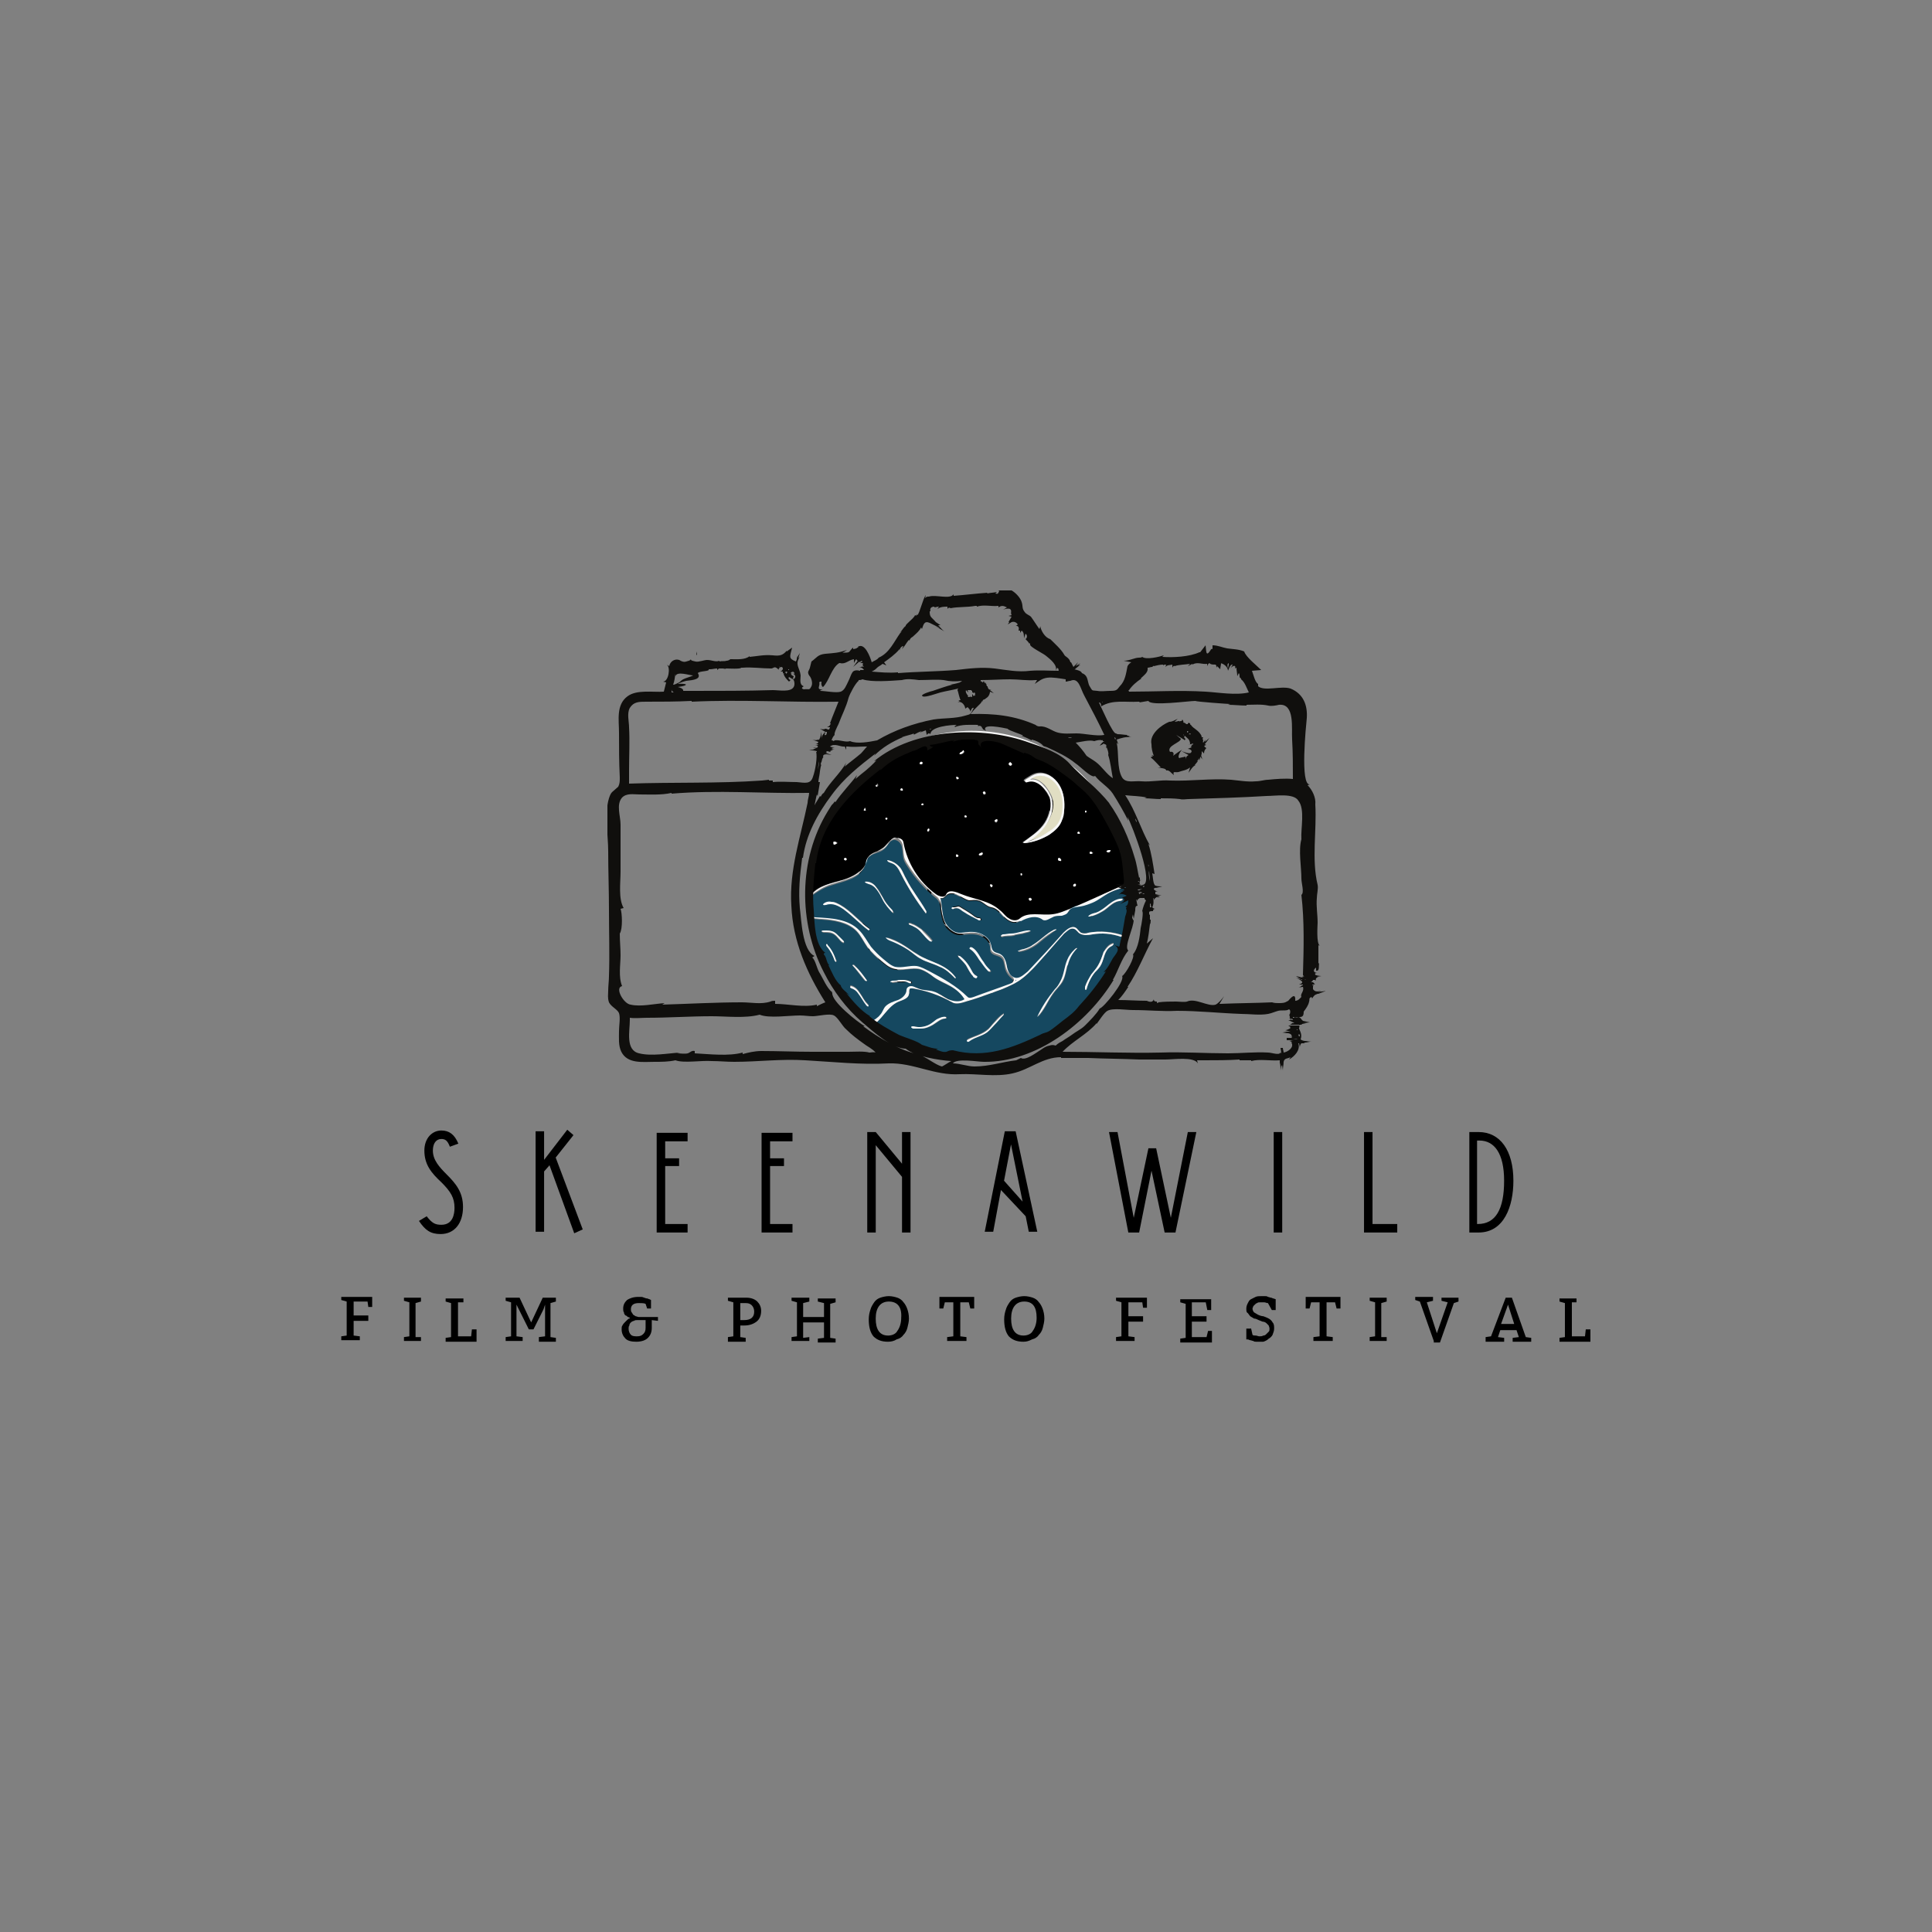 <?xml version="1.0" encoding="UTF-8"?>
<svg data-bbox="44.16 76.114 161.639 97.605" viewBox="0 0 250 250" xmlns:xlink="http://www.w3.org/1999/xlink" xmlns="http://www.w3.org/2000/svg" data-type="color">
    <rect x="0" y="0" width="250" height="250" fill="#808080" stroke="none"/>
    <g>
        <path d="M57.813 151.986c-1-1-1.8-1.9-1.8-3.1 0-.9.4-1.5 1.1-1.5.5 0 .8.2 1.1 1l1.1-.4c-.5-1.2-1.2-1.7-2.2-1.7-1.2 0-2.2 1-2.2 2.6 0 1.8.9 2.9 2.2 4.1 1.2 1.2 1.7 2 1.7 3.3 0 .8-.2 2.2-1.7 2.2-.8 0-1.2-.2-1.9-1.1l-1 .6c.8 1.2 1.5 1.7 2.8 1.7 1.8 0 2.9-1.4 2.9-3.5 0-1.9-.9-3-2.1-4.2z" fill="#000000" data-color="1"/>
        <path d="m71.106 150.786 3.2 8.8 1.1-.5-3.5-9.3 2.3-2.9-.8-.7-3 3.9v-3.7h-1.1v13h1.1v-7.8l.7-.8z" fill="#000000" data-color="1"/>
        <path d="M84.974 146.486v13h4v-1.1h-2.9v-7.5h1.8v-1h-1.8v-2.2h2.9v-1.1h-4z" fill="#000000" data-color="1"/>
        <path d="M98.548 146.486v13h4v-1.1h-2.9v-7.5h1.8v-1h-1.8v-2.2h2.9v-1.1h-4z" fill="#000000" data-color="1"/>
        <path d="M117.821 146.486h-1.1v4.1l-3.4-4.1h-1.1v13h1.1v-11.3l3.4 4.1v7.2h1.1v-13z" fill="#000000" data-color="1"/>
        <path d="m132.723 157.386.4 2h1.1l-2.8-13h-1.4l-2.6 13h1.1l1-5.4 3.2 3.4zm-.4-1.9-2.4-2.7.9-4.7 1.5 7.4z" fill="#000000" data-color="1"/>
        <path d="M154.805 146.486h-1.1l-2.2 11.1-1.9-9h-1l-1.9 9-2.1-11.1h-1.1l2.5 13h1.4l1.6-8 1.7 8h1.4l2.7-13z" fill="#000000" data-color="1"/>
        <path d="M164.817 146.486v13h1.1v-13h-1.1z" fill="#000000" data-color="1"/>
        <path d="M177.603 158.386v-11.9h-1.1v13h4.3v-1.1h-3.2z" fill="#000000" data-color="1"/>
        <path d="M191.332 146.486h-1.2v13h1.2c3.3 0 4.5-3.4 4.5-6.7 0-3.9-1.7-6.3-4.5-6.3zm3.3 6.3c0 3.7-1.1 5.6-3.4 5.6h-.1v-10.8h.3c1.9 0 3.2 1.6 3.2 5.2z" fill="#000000" data-color="1"/>
        <path d="M47.56 168.419h-1.8v1.8h1.9v.7h-1.9v1.9l.8.1v.5h-2.4v-.5l.7-.1v-4.4l-.7-.2v-.4h4v1.3h-.5l-.1-.7z" fill="#000000" data-color="1"/>
        <path d="M54.472 173.019v.5h-2.2v-.5l.7-.1v-4.4l-.7-.2v-.4h2.2v.5l-.7.2v4.4h.7z" fill="#000000" data-color="1"/>
        <path d="M59.266 168.519v4.4h1.7l.1-.9h.6v1.6h-4v-.5l.7-.1v-4.4l-.7-.2v-.4h2.3v.5h-.7z" fill="#000000" data-color="1"/>
        <path d="M69.732 173.519v-.5l.8-.1v-4.1l-.2.6-1.3 2.6h-.6l-1.3-2.6-.3-.6v4.1l.8.1v.5h-2.2v-.5l.7-.1v-4.4l-.7-.2v-.4h1.8l1.5 3.2 1.5-3.2h1.7v.5l-.7.2v4.4l.7.1v.5h-2.2z" fill="#000000" data-color="1"/>
        <path d="M84.34 170.819v1c0 .6-.2 1-.5 1.3-.3.3-.8.5-1.5.5-.6 0-1.1-.1-1.4-.4-.3-.3-.5-.7-.5-1.2 0-.2 0-.4.1-.5.1-.2.2-.3.3-.4l.3-.3c.1-.1.2-.2.3-.2l.1-.1c-.1 0-.2-.1-.3-.1-.1-.1-.2-.2-.3-.2-.1-.1-.2-.2-.2-.4-.1-.1-.1-.3-.1-.5 0-.5.2-.8.5-1.1.3-.2.8-.4 1.4-.4h.4c.1 0 .2 0 .4.1.1 0 .2.1.4.1.1 0 .2.1.3.1l.2.1v1.1h-.5l-.2-.6c-.2-.1-.5-.1-.9-.1-.7 0-1 .3-1 .8 0 .1 0 .3.1.4.1.1.1.2.2.3.1.1.2.1.3.2.1 0 .3.1.4.1h2.5v.5l-.8-.1zm-.8 1v-1h-1.1c-.1 0-.3 0-.4.1-.1 0-.3.1-.4.2-.1.1-.2.2-.2.4-.1.1-.1.3-.1.4 0 .3.1.6.3.8.2.2.5.2.8.2.4 0 .6-.1.8-.3.2-.2.3-.4.3-.8z" fill="#000000" data-color="1"/>
        <path d="M94.192 173.519v-.5l.7-.1v-4.4l-.7-.2v-.4h2.4c.6 0 1.1.2 1.4.5.3.3.5.7.5 1.2 0 .6-.2 1.1-.6 1.4-.4.3-.9.5-1.6.5h-.5v1.5l.7.1v.5h-2.3zm1.6-5v2.3h.5c.9 0 1.3-.4 1.3-1.1 0-.3-.1-.6-.3-.8-.2-.2-.4-.3-.8-.3h-.7z" fill="#000000" data-color="1"/>
        <path d="M104.726 173.019v.5h-2.3v-.5l.7-.1v-4.4l-.7-.2v-.4h2.3v.5l-.8.2v1.8h2.7v-1.8l-.8-.2v-.4h2.3v.5l-.7.2v4.4l.7.1v.5h-2.3v-.5l.8-.1v-2h-2.7v2l.8-.1z" fill="#000000" data-color="1"/>
        <path d="M112.416 170.719c0-.5.1-.9.2-1.2.1-.4.3-.7.5-1 .2-.3.5-.5.8-.6.3-.1.7-.2 1.1-.2.4 0 .8.1 1.1.2.3.1.6.3.8.6.2.2.4.6.5.9.1.3.2.7.2 1.2 0 .4-.1.8-.2 1.2-.1.4-.3.7-.5.9-.2.3-.5.5-.9.6-.3.2-.7.3-1.1.3-.8 0-1.4-.2-1.9-.7-.4-.5-.6-1.2-.6-2.2zm2.6-2.3c-1.1 0-1.7.8-1.7 2.2s.5 2.2 1.6 2.2c.5 0 1-.2 1.2-.6.3-.4.5-1 .5-1.7.1-1.4-.5-2.1-1.6-2.1z" fill="#000000" data-color="1"/>
        <path d="M125.06 173.019v.5h-2.5v-.5l.8-.1v-4.4h-1.1l-.2.8h-.5v-1.5h4.5v1.5h-.5l-.2-.8h-1.1v4.4l.8.1z" fill="#000000" data-color="1"/>
        <path d="M129.94 170.719c0-.5.1-.9.2-1.2.1-.4.3-.7.5-1 .2-.3.5-.5.8-.6.3-.1.7-.2 1.1-.2.4 0 .8.1 1.1.2.3.1.6.3.8.6.2.2.4.6.5.9.1.3.2.7.2 1.2 0 .4-.1.8-.2 1.2-.1.4-.3.7-.5.9-.2.3-.5.5-.9.6-.4.2-.7.3-1.1.3-.8 0-1.4-.2-1.9-.7-.4-.5-.6-1.2-.6-2.2zm2.6-2.3c-1.1 0-1.7.8-1.7 2.2s.5 2.2 1.6 2.2c.5 0 1-.2 1.2-.6.3-.4.5-1 .5-1.7 0-1.4-.5-2.1-1.6-2.1z" fill="#000000" data-color="1"/>
        <path d="M147.814 168.519h-1.8v1.8h1.9v.7h-1.9v1.9l.8.1v.5h-2.4v-.5l.7-.1v-4.4l-.7-.2v-.4h4v1.3h-.5l-.1-.7z" fill="#000000" data-color="1"/>
        <path d="M156.025 168.519h-1.8v1.8h1.9v.7h-1.9v2h1.9l.2-.8h.5v1.5h-4.1v-.5l.7-.1v-4.4l-.7-.2v-.4h4v1.4h-.5l-.2-1z" fill="#000000" data-color="1"/>
        <path d="m161.873 171.819.2.9c.1.1.2.1.4.1s.3.1.5.1.3 0 .5-.1c.2 0 .3-.1.4-.2l.3-.3c.1-.1.1-.2.1-.4s-.1-.3-.1-.4l-.3-.3c-.1-.1-.3-.2-.5-.2-.2-.1-.3-.1-.5-.2s-.4-.2-.6-.2c-.2-.1-.3-.2-.5-.3-.1-.1-.2-.3-.3-.4-.2-.1-.2-.3-.2-.6s.1-.5.2-.7c.1-.2.2-.4.4-.5l.6-.3c.2-.1.5-.1.8-.1h.4c.1 0 .3 0 .4.1.1 0 .3.1.4.1.1 0 .2.1.3.1l.3.1v1.4h-.5l-.5-.9c-.2 0-.3-.1-.5-.1h-.5c-.2 0-.3 0-.4.1-.1 0-.2.1-.3.2l-.2.2c0 .1-.1.2-.1.3 0 .2.1.4.2.5.2.1.3.2.5.3.2.1.5.2.7.2.3.1.5.2.7.3.2.1.4.3.5.5.2.2.2.5.2.8 0 .3-.1.5-.2.8-.1.2-.3.4-.5.5-.2.2-.4.3-.7.4h-.9c-.1 0-.3 0-.4-.1-.1 0-.3-.1-.4-.1-.1 0-.2-.1-.3-.1h-.2v-1.4h.6z" fill="#000000" data-color="1"/>
        <path d="M172.456 173.019v.5h-2.5v-.5l.8-.1v-4.4h-1.1l-.2.8h-.5v-1.5h4.5v1.5h-.5l-.2-.8h-1.1v4.4l.8.1z" fill="#000000" data-color="1"/>
        <path d="M179.436 173.019v.5h-2.2v-.5l.7-.1v-4.4l-.7-.2v-.4h2.2v.5l-.7.2v4.4h.7z" fill="#000000" data-color="1"/>
        <path d="m185.53 173.519-1.8-5.1-.6-.2v-.4h2.3v.5l-.8.2 1.3 4 1.4-4-.8-.2v-.4h2.2v.5l-.6.2-1.8 5.1h-.8z" fill="#000000" data-color="1"/>
        <path d="M192.238 173.519v-.5l.7-.1 1.9-5h.8l1.8 5.1.7.1v.5h-2.4v-.5l.8-.1-.3-.9h-2.1l-.3.9.8.1v.5h-2.4zm2.9-4.7-.9 2.5h1.7l-.8-2.5z" fill="#000000" data-color="1"/>
        <path d="M203.399 168.519v4.4h1.7l.1-.9h.6v1.6h-4v-.5l.7-.1v-4.4l-.7-.2v-.4h2.2v.5h-.6z" fill="#000000" data-color="1"/>
        <path d="M167.4 132h-.2.2" fill="#100f0d" data-color="2"/>
        <path d="M90.1 84.8c.1-.1.1-.2.1-.5-.1.3-.1.4-.1.5" fill="#100f0d" data-color="2"/>
        <path d="M128.1 96.1c0 .1.1.1 0 0 .1.1.1.1 0 0" fill="#100f0d" data-color="2"/>
        <path d="M167.4 134.1h-.1.1" fill="#100f0d" data-color="2"/>
        <path d="M124.5 88.5s-.1 0 0 0c-.1 0 0 0 0 0" fill="#100f0d" data-color="2"/>
        <path d="M128.2 87.7c.1 0 0 0 0 0" fill="#100f0d" data-color="2"/>
        <path d="M127.8 87.6c0-.1 0-.1 0 0-.1-.1-.1-.1 0 0" fill="#100f0d" data-color="2"/>
        <path d="M166.4 135.7s0-.1 0 0c0-.1 0 0 0 0" fill="#100f0d" data-color="2"/>
        <path d="M167 131.1h.3-.3" fill="#100f0d" data-color="2"/>
        <path d="M131.8 79.1v.1-.1" fill="#100f0d" data-color="2"/>
        <path d="M103.7 85.2h.1-.1" fill="#100f0d" data-color="2"/>
        <path d="M145.6 88.3c.1 0 .1.1 0 0 .1.1.1 0 0 0" fill="#100f0d" data-color="2"/>
        <path d="M149.4 115.2v.1-.1" fill="#100f0d" data-color="2"/>
        <path d="M152.8 95.6s-.5-.4-.6-.5c.3.2.7.4 1 .6l.1.1.1-.2c-.2-.1-.2-.2-.1-.4.4.4.6.4.7 1 0 .1-.1.2-.2.2l.2-.1c.1 0 .1 0 .1.1 0-.2.1-.1.3-.2 0 .1-.1.2-.1.2l-.1-.1c.1.1 0 .2-.1.3l.1.1-.5.2c.2 0 .7.2.4.5-.2.2-.9-.1-1.2-.2l.9.5c-.2.1-.4.3-.4.6v-.4c-.3.1-.6.1-.8.2-.3-.2.2-1 .4-1.1-.4.2-.8.5-1.2.8.2-.4-.1-.6-.4-.5-.5-.8 1.4-1.2 1.4-1.7zm-.4-2.2zm.8 1.6v.1-.1.2s-.1-.1 0-.2zm.1.2v.1-.1zm.3-.6c.1 0 .1 0 .2.1l-.2.1v-.2zm.5.4c-.1.1-.1.1 0 0-.1.1-.1.1-.2 0h.2zm-.1-.1.1.1c0 .1-.2 0-.3 0l.2-.1zm.5.9.1.1-.1-.1c.1.1.1 0 0 0 .1 0 .1 0 0 0zm.7.1h-.1.1zm0 1.4zm-6 .6c-.1 0-.2 0-.3.1.5.4.8.8 1.3 1.3h-.4c.4.1 1.1.1 1.1.4.4-.1.6.3 1 .6-.2-.6.2-.3.6-.4.5-.2 1-.2 1.5-.6l-.2.7c.3-.4.5-.8.9-1h-.1l.4-.5h-.1c.1-.1.2-.2.2-.4l.1.3.1-.4v-.1c.1.1.2.2.2.3v-.1l.2.2c-.2-.2-.3-.5-.3-.8l.1.3v-.5.1-.2l.3.3c0-.3.1-.5.3-.7-.3-.2-.4-.3 0-.4l-.2-.1.6-.8-.6.5.1-.3c-.1.1-.2.3-.3.4-.1-.1 0-.2 0-.3v.1-.1c-.1-.1-.1-.3 0-.4-.2 0-.3 0-.2-.2v.1c-.3-.8-1.1-1-1.4-1.5-.1 0-.1-.1-.1-.2-.1 0-.2-.1-.2-.1s0 .1-.1.1v.1h-.2c-.1-.1-.2-.2-.4-.2.1-.1 0-.2-.1-.4l-.1.2c-.1 0-.3 0-.3.1v-.1c-.2 0-.4.1-.6.1l.4-.4c-.4.2-.7.4-1.1.4-1 .4-2.6 1.6-2.3 2.9 0 .5.1 1 .3 1.5l-.3-.1.2.2" fill="#100f0d" data-color="2"/>
        <path d="M155.2 97.9c-.1 0 0 0 0 0" fill="#100f0d" data-color="2"/>
        <path d="M155.2 97.9c-.1 0-.1 0 0 0" fill="#100f0d" data-color="2"/>
        <path d="M153.6 93.5v-.1.1" fill="#100f0d" data-color="2"/>
        <path d="M155.1 95.9h.1-.1" fill="#100f0d" data-color="2"/>
        <path d="M147.6 114.2v-.1.1" fill="#100f0d" data-color="2"/>
        <path d="m141.6 100.3-.1-.1.1.1" fill="#100f0d" data-color="2"/>
        <path d="M141.4 115.4c-.1-.1 0 0 0 0zm-.1 1.2c-.2 0-.3-.1-.2-.3h.2v.3zm-.2-2.6c.1.1.1.2 0 .3v-.3zm0-.5zm-1 1.2h.3s0 .1-.1.1h-.5l.1.1h-.3l.1.1h-.2.3-.5.2l-.4.1h.3l-.4.1h.3l-.5.2c.5 0 .9-.2 1.4 0h-.4v.3h.5c0 .4-.1 1-.7.8l.4.1v.1h.1c.1.2-.1.4-.2.6-.1.8-.1 1.7-.4 2.5 0 .7-.7 1.8-1.2 2.1.3.3-.1.4-.2.8-1.3.8-2 2.8-3.3 3.8-.9.7-.9 0-1.6.2-.4.2-.4.7-1 .9l.3-.3-.2.1c.5-.9.9-1.5 1.6-2.2-.6.4-1.2.7-1.5 1.3 0-.4-.6.8-.7 1.1-.2-.1-.6.4-.7.5-.2-.6.2-1.1.4-1.6-.4.4-.9.8-1.3 1.2-.8.8-.9 0-1.7.9l-.2-.4-.2.2-.2-.5c-1.1 1.4-3.4 1.3-5 1.1-.3-.1-.6-.3-.9-.3l.1-.3c-.5-.1-1-.1-1.3-.2-2.2-.7-4.4-2.2-5.8-4.1l.4.2c-.8-.8-1.5-1.6-1.9-2.7v-.1l.2-.1c-.3-.3-.7-1-.4-1.2-1.7-1.1-1.3-6-1.1-7.7v-.4h-.1.2c.1-.9.4-1.9.8-2.7.3-.7 1.9-3.8 2.6-3.7.5-1.2 1.8-1.5 2.7-2.3v.3c.1-.3.9-.9.9-1.1.7-.3 1.5-.6 2.2-1l-.1.2.1-.1v.1c.2-.2.4-.3.6-.4.4-.1.6.1.6.6v-.1.2c.1-.2.3-.4.5-.5.4-.2 1.2-.5 1.8-.6l-.1.2.2-.1-.1.3c.6-.5 1.2-.3 1.9-.4h.1l-.1.2.4-.2v.1c.1 0 .2.1.3.2v-.1l.1.1c.1-.1.2 0 .4.1-.1-.1-.2-.2-.2-.3.5 0 1 0 1.5.1-.1.4.4.3.6.3.2.2.4.2.6.4l-.2.1c.3.1.6.3.9.5v-.1c.3 0 .6.2.7.4v-.1l.1.1c.1.2.7.3.9.4 1 .5 2 1 2.9 1.7.3.3.5.4.8.2l-.1.1c1.8 1.1 5.7 9.5 3.6 9.5zm-13.5 15.2v-.1.1zM111.9 112zm28.5-2.3c-.1-.1-.1-.2-.1-.3 0 .1.1.2.1.3zm1.9 4.9-.4-.1h-.1c0-.1.2-.1.3-.1h-.2c.1-.7-.3-1.7-.4-2.4l.2.3-.2-.7.2.2c-.7-1-.9-2.1-1.3-3.2-.6-1.3-1.3-2.5-2.3-3.5h.1-.1l.3-.1h-.2l.1-.1c-.4 0-1.5-.9-1.9-1.2-.9-.7-1.3-1.8-2.6-2.1-.5-.1-1.1-.6-1.6-.5l.1-.2c-.6.5-1.5-.5-2-.6-1.9-.6-4.3-.4-6.3-.1-1.9.2-5.3.6-6.6 2.2h.1c-.6.8-1.3 1.2-1.9 2v-.3c-.4.7-.8 1.3-1.3 1.8l.2-.3-.7.9c-.1.3-.3.6-.6.5-.9 2.3-2.1 4.7-2.1 7.2 0 2 .1 3.9.7 5.9.4 1.3.6 2.1.6 3.5l.3-1.3c1.2 2.6 2.9 4.6 5.3 6.3l-.1.1c.7.3 1.5 1 2.2 1.1 2.3.8 4.2 1.3 6.5 1.2 0 0 2.4 0 2.2-.2h.4c3.7-.3 7.2-3.4 9.4-6.3 1-1.4 2.4-3.4 2.6-5.1.2-.8 0-1.4.2-2.2.5 0 1 .2 1.6.3-.3-.2-.8-.3-1-.6-.3-.1 0-.4-.1-.9.1 0 .1.1.1.2.1-.1.1-.2.2-.2h.1v-.1l.8-.1-.9-.1v-.2l.5-.1h-.3l.4-.1c-.2 0-.6.1-.8-.1.3-.2.6-.3 1-.2l-.2-.1.7-.2-1.2-.1" fill="#100f0d" data-color="2"/>
        <path d="M126.6 129.8v.1-.1" fill="#100f0d" data-color="2"/>
        <path d="M133.7 115c0-.1.1-.1 0 0 0-.1 0-.1 0 0" fill="#100f0d" data-color="2"/>
        <path d="M119.8 118c-.1 0-.1 0-.2.1l.2-.1" fill="#100f0d" data-color="2"/>
        <path d="M132.6 116.2c0-.1 0-.1 0 0zm-.3-2c0 .1.2.6.1.7l-.6-.6c.2.3.3.6.3.9l-.5-.1c.3.2.5.4.4.7-.1 0-.2-.1-.3-.1l.1.1s0 .1 0 0c-.1.1-.2.1-.4.1.1 0 .2.1.3.2l-.2.1h.2c-.2.1-.1 1.2-.3 1.5-.1.1-.3.1-.3.3h-.5l.4.3-.1.1c-.2.1-.4.4-.5.6-.7-1.3-.8 1.1-1.4 1.5-.1-.2-.1-.4-.2-.5.3-.3.3-1.1.4-1.6.2-.7.6-1.1 1-1.7.5-.6.5-.9.6-1.7.1-.5-.3-1.2.5-.9l-.1-.1c.2-.1.3-.1.5-.2 0-.1-.1-.1-.1-.2.1.1.3.2.4 0l.2.2-.1-.3c.3.3.4.6.4 1-.1-.1-.1-.2-.2-.3zm-4.4 6.7-.1-.2c-.2.2-.4.4-.6.5-.8.3-1.5-.6-2 .1h.1c-.1.1-.1.1-.3 0l.2-.3c-.2.1-.4.2-.5 0 0 0-.1 0 0-.1-.3-.1-.7-.2-1.1-.4 1.3-.1 2.5-.1 3.8-.2.4 0 .8-.1 1.2-.3l.1.4c-.1 0-.5.4-.8.5zm-4.3-5.9c0-.5.7-1.2.3-1.5-.3-.2-.9.3-1 .1-.1-.1 2-3.5 2.5-3.5.4 0 .8 0 1.2-.1.1.8.5 5.9.9 5.7-.4.6-1 .4-1.5.4-1.2-.2-1.8-.2-2.9.4l.9-1.8c-.1.1-.3.3-.4.3zm-1.1 4.9c-.3-.2-.5-.4-.7-.7.2.3.5.5.8.4l-.1.3zm-1.4-1.6.3-.1c-.2 0-.4-.1-.3-.3-.4-.6-.5-1.3-.5-1.9-.5-.7 1.1-1.8 1-2.2-.1-.5-.7.3-1 .4.2-.4.7-.7.8-1.1.7.5.3.9.3 1.5 0 1.3-.3 3.3.1 4.6-.3-.4-.5-.7-.7-.9zm.2-6c.1-.2.3-.4.4-.6l.1.1c.1-.6.6-.6 1-1v.1c.1-.1.2-.3.3-.4 0-.3.8-.5 1-.6.1 0 .2-.1.3-.1-.3.1-.6.3-.9.5-.8.7-1.3 1.4-2.2 2-.1.2 0 .2 0 0zm8.7-1c-.1-.2-.2-.3-.3-.5.1.1.2.1.3.2.6.5 1.2 1 1.6 1.6-.2 0-.3 0-.4.2l-.1.1c-.2-.2-.4-.2-.7 0l-1.1-1.6c.3 0 .5.1.7 0zm2.1 2.1-.1-.3v-.1c.2.2.2.3.1.4zm.9 2.6v.3l.4-.5h.5c-.3-.1-.6-.2-.5-.4l.2-.2c0-.1.1-.2.2-.3-.1.1-.2.1-.2.1 0-.3.1-.4.2-.6l-.2.2c-.1-.2-.1-.3-.2-.4l.2.1c-.1-.1-.2-.3-.3-.4l.1-.2c-.1-.2-.2-.7-.4-.9l.4.2c-.9-1.1-2.4-2.4-3.6-3.1v-.2l-.3-.1c-.3.2-1-.2-1.5-.4l.2-.1-.1-.1.5-.4c-.2.2-.5.3-.7.2-2.2.7-5-.2-6.4 2.3-.2.3-.5.7-.7 1h-.1c-.5 2-1.2 3.7-.3 5.8l-.4.1c.3-.1.5 0 .6.4h-.1c1.3 1.8 1.7 2.7 3.9 3.4.3.1.4.3.7.3l-.2.4c.3-.6 1.3-.4 1.9-.4 1.6 0 2.1-.4 3.3-1.2.6-.4 1-1 1.4-1.5.1-.2.1-.3.3-.2.1-.5.9-1.3.9-1.9 0-.1.1-.5 0-.6.1 0 .2.1.3.2v-.1c.2.1.3.1.5.2h.1c-.2-.1-.5-.4-.5-.6h-.1c0-.2 0-.2.1 0v-.1h.1l-.2-.3c-.1.1-.1.1 0 0v.1c-.1 0-.1 0 0-.1" fill="#100f0d" data-color="2"/>
        <path d="M131.5 126.8c-.1 0-.2 0-.1.1 0 0 .1 0 .1-.1" fill="#154860" data-color="3"/>
        <path d="M143.7 122.5c-.8.5-.8 1.5-1.2 2.3-.2.4-.5.7-.8 1-.5.6-.9 1.4-1.1 2.2 0 .1-.2.1-.2 0v-.3c.2-.6.5-1.1.8-1.6.3-.4.7-.7.9-1.2.3-.5.5-1.1.7-1.7.3-.6.7-1.1 1.3-1.2 0 .3-.2.4-.4.5zm-5.5 2.2c-.2.7-.3 1.5-.6 2.2-.3.6-.9 1.1-1.3 1.7-.7.9-1.1 2.1-2 3 .6-1.3 1.4-2.5 2.3-3.6.3-.3.5-.6.7-1 .5-.9.5-1.9.9-2.8.2-.5.5-.9.8-1.3.1-.1.3-.3.4-.2-.6.5-1 1.2-1.2 2zm-8.4 6.7c-.4.4-.7.8-1.1 1.2-.3.3-.6.7-1 1-.7.5-1.5.6-2.2 1-.1.1-.3.2-.4 0 0-.1.1-.1.2-.2.9-.4 1.8-.6 2.6-1.3.3-.3.5-.6.8-.9.3-.4.7-.8 1.2-1.1 0 .1 0 .2-.1.3zm-7.3.4h-.1c-.6 0-1.1.5-1.6.8-.5.3-1 .5-1.6.5h-.9c-.1 0-.3-.1-.3-.2s.2-.1.3-.1c.7.2 1.4.1 2-.2.4-.2.7-.5 1-.7.4-.2.8-.4 1.2-.3v.2zm22.5-10.6c-1.2-.4-2.4-.5-3.6-.3-.6.1-1.2.2-1.7-.1-.3-.2-.4-.5-.7-.6-.5-.2-.9.3-1.3.6-1 1.1-2 2.3-3 3.4-.8.9-1.5 1.7-2.4 2.4-1.2.9-2.6 1.4-4 1.9-1.1.4-2.2.8-3.3 1.1-.6.2-1.3.4-1.8.1-1.6-.9-3.3-1.5-5.1-1.8h-.3c-.2.1-.1.5-.2.8-.1.5-.8.7-1.3.9-1.5.6-2.2 2.5-3.6 3.2 1.8 1.3 3.8 2.3 5.8 3.1 1 .4 1.9.7 3 .8 1 .1 2.1.1 3.1.2 4.6.3 9.3-1 13-3.8 3.7-2.8 6.5-6.9 7.6-11.5v-.3c0-.1-.1-.1-.2-.1" fill="#154860" data-color="3"/>
        <defs>
            <path id="5adf761b-3bf9-4a1a-a019-5d5c70e2e817" d="M146.9 93.6v25.9h-43V93.6h43z"/>
        </defs>
        <clipPath id="bcdb89b5-05c3-4ea3-8c7e-c36f6dd93cca">
            <use xlink:href="#5adf761b-3bf9-4a1a-a019-5d5c70e2e817" overflow="visible"/>
        </clipPath>
        <g clip-path="url(#bcdb89b5-05c3-4ea3-8c7e-c36f6dd93cca)">
            <path d="M139.1 114.7c-.1 0-.2-.1-.2-.2s.2-.2.3-.1c0 .1 0 .3-.1.3zm-1.4-9.8c0 .4-.1.9-.3 1.3-.3.8-.9 1.3-1.6 1.8-1 .6-2.1 1-3.3 1.1-.1 0-.2-.1-.2-.1 1-.7 1.9-1.3 2.6-2.2.7-.9 1.1-2.1.9-3.3-.1-.5-.3-.9-.6-1.3-.5-.7-1.4-1.4-2.3-1.1-.1 0-.2.1-.3 0-.1 0-.2-.1-.1-.2l.1-.1c.5-.3 1-.7 1.6-.8 1.1-.2 2.2.5 2.8 1.5.7 1.1.8 2.3.7 3.4zm-.5 6.5h-.1c-.1 0-.2-.1-.2-.2s.1-.2.1-.2c.1 0 .2.1.3.2.1.1 0 .3-.1.2zm-4 5.1c-.1-.1-.1-.3 0-.3.1-.1.3 0 .3.2 0 .1-.2.2-.3.1zm-1.1-3.2c-.1 0-.1-.1-.1-.2s.1-.1.2-.1c.1.1.1.3-.1.3zm7.5-5.7c.1 0 .2.2.1.3-.1.1-.2 0-.3-.1 0-.1.1-.2.2-.2zm-8.7-8.6c-.1.1-.2.1-.3 0-.1-.1-.1-.2 0-.3 0 0 .1-.1.2 0 .1 0 .2.2.1.3zm-1.9 7.4c-.1.1-.3 0-.3-.1s.1-.2.3-.2c.1 0 .1.2 0 .3zm-.7 8.5c-.1 0-.3-.1-.2-.3 0-.1.2-.2.3 0 .1 0 0 .2-.1.3zm-.8-12.1c-.1.1-.3 0-.3-.1s.1-.3.2-.2c.1 0 .2.2.1.3zm-.4 7.8c-.1.1-.2.1-.3.1-.1 0-.2-.1-.1-.2l.1-.1c.1 0 .2-.1.3-.1.2.1.1.3 0 .3zm-2-4.9c0 .1-.2.1-.2 0s0-.2.1-.2c0 0 .1.1.1.2zm-.3-8.4c-.1.2-.3.3-.5.3-.1 0 0-.1 0-.2s.1-.1.2-.1c.1-.1.2-.2.3-.1v.1zm-1 13.6c-.1 0-.2-.2-.1-.3s.3 0 .3.1c.1.1 0 .3-.2.2zm0-10.3c.1 0 .2.1.2.2s-.2.2-.3.1c0-.1 0-.3.1-.3zm-3.6 7c-.1.1-.2 0-.2-.1s.1-.2.2-.2c0 0 .1.2 0 .3zm-.9-3.4c-.1 0-.1-.2 0-.2.1-.1.2 0 .2.1s-.1.1-.2.1zm-.3-5.4c0-.1.2-.3.3-.2.1 0 .1.2 0 .3-.1 0-.3 0-.3-.1zm-2.2 3.5c-.1.1-.2 0-.3-.1 0-.1.1-.2.2-.2.1.1.1.2.1.3zm-2 3.7c0 .1-.2.1-.2 0-.1-.1 0-.2.1-.2s.2.1.1.2zm-1.2-4.3c-.1.1-.2 0-.2-.1s.1-.2.2-.2c0 .1.1.3 0 .3zm-1.7 3.2c-.1 0-.2-.1-.1-.2 0-.1.1-.1.1-.2.1 0 .1.1.1.2.1.2 0 .2-.1.2zm-2.4 6.4c-.1.1-.2 0-.3-.1 0-.1.1-.2.2-.2.2.1.2.2.1.3zm-1.5-2.1c-.1-.1-.1-.3 0-.3s.2 0 .3.1l.1.1c-.2.1-.3.2-.4.1zm32.4-4.3c.1 0 .2 0 .2.1s-.1.2-.2.1v-.2zm.8 5.3c.1 0 .1.1.2.1s0 .2-.1.2-.2 0-.2-.1v-.1c-.1-.1 0-.1.1-.1zm2.1-.1c0-.1.1-.1.2-.1h.1c.1 0 .1 0 .1.1-.1.1-.1.2-.3.2 0 0-.1-.1-.1-.2zm3.1 4c-.5-6.9-4.7-13.4-10.7-16.7s-13.6-3.4-19.7-.2c-6.1 3.2-10.4 9.5-11.3 16.4-.1.7-.1 1.5.3 2.1.9-1.1 2.5-1.4 3.9-1.8 1.4-.4 2.9-1.2 3.2-2.6.2-.8 1.3-1 2-1.5.5-.3.8-.9 1.3-1.2.5-.3 1.3-.2 1.4.4.5 2.7 2 5.1 4.2 6.7.4.3 1.1.5 1.4.1.4-.7 1.4-.3 2.1 0 1.7.7 3.6.8 5 2.1.4.3.7.8 1.1 1 .4.3 1 .4 1.4.1 1.1-1 2.8-.4 4.3-.6.8-.1 1.6-.4 2.4-.8.2-.2.4-.2.7-.3 2.3-1.1 4.6-2.2 7-3.2" fill="#000000" data-color="1"/>
        </g>
        <path d="M133.3 100.8c.7-.2 1.4.3 1.9.8.4.5.8 1.1 1 1.7.3 1.1-.1 2.3-.7 3.2-.6.9-1.5 1.7-2.5 2.3 1-.2 2-.6 2.8-1.2.4-.2.7-.5 1-.8.6-.7.8-1.7.8-2.7 0-1.1-.3-2.3-1.2-3.1-.9-.7-2.3-.9-3.1-.2" fill="#e1dec3" data-color="4"/>
        <defs>
            <path id="ab06950d-67ca-4b29-8141-1a78750f54ca" d="M125.6 118.2v15h-21.7v-15h21.7z"/>
        </defs>
        <clipPath id="e039a926-9615-4a1d-99f7-1a627a1ef3e2">
            <use xlink:href="#ab06950d-67ca-4b29-8141-1a78750f54ca" overflow="visible"/>
        </clipPath>
        <g clip-path="url(#e039a926-9615-4a1d-99f7-1a627a1ef3e2)">
            <path d="M112.1 130c-.4-.5-.7-1.1-1.1-1.6-.2-.3-.5-.5-.8-.6-.1 0-.1-.1-.2-.1 0-.1 0-.2.1-.2.5.1.9.5 1.2 1 .3.4.5.9.9 1.3.1.1.2.2.2.3 0 .1-.2 0-.3-.1zm-2.9-8c0 .1-.2 0-.2 0-.4-.3-.6-.7-1-1-.4-.3-.8-.3-1.3-.3-.1 0-.3 0-.4-.2.1-.1.2-.1.4-.1.4 0 .8 0 1.2.2.2.1.4.3.5.4l.7.7c.1.1.2.2.1.3zm-1.1 2.4-.1-.1c-.2-.6-.5-1.2-.9-1.7-.1-.1-.2-.2-.2-.4.1-.1.2 0 .2.1.5.6.9 1.4 1.2 2.1-.1 0-.2.1-.2 0zm2.5.5c.6.6 1.1 1.3 1.6 2-.1.1-.3 0-.4-.1-.5-.6-1-1.3-1.5-1.9.1-.1.2-.1.3 0zm5 2c.3 0 .5 0 .8-.1h.6c.3 0 .7.1.9.2.1 0 .1.1.1.2-.1.1-.3 0-.5-.1s-.3-.1-.5 0c-.5 0-1 0-1.4.1-.1 0-.2 0-.2-.1-.1-.1 0-.2.2-.2zm-1.5 4.5c.3-.3.4-.8.7-1.1.4-.4 1-.6 1.6-.8.5-.2 1.1-.7 1.1-1.3 0-.3.3-.5.6-.5s.6.2.9.3c.6.3 1.4.2 2 .4.7.2 1.3.7 1.9 1 .6.3 1.5.4 2 0-.4-.8-1.1-1.3-1.8-1.7-.7-.4-1.5-.7-2.2-1.2-.5-.4-1.1-.8-1.7-1-1.2-.4-2.5.3-3.7-.1-.6-.2-1-.6-1.5-1-.6-.5-1.2-1.1-1.7-1.7-.5-.7-.9-1.6-1.5-2.2-1.1-1.1-2.9-1.4-4.5-1.5-.4 0-.8-.1-1.3-.1-.1 0-.1.1-.1.2.7 5.1 3.4 9.9 7.2 13.3.1.1.1.1.2.1s.2 0 .3-.1c.7-.3 1.2-.6 1.5-1" fill="#154860" data-color="3"/>
        </g>
        <defs>
            <path id="de047901-7d26-48bd-8a9f-bc02ed075ce0" d="M132.4 107.2v23.2h-28.5v-23.2h28.5z"/>
        </defs>
        <clipPath id="2a0d882c-ad60-4bab-83ed-d85d6388d820">
            <use xlink:href="#de047901-7d26-48bd-8a9f-bc02ed075ce0" overflow="visible"/>
        </clipPath>
        <g clip-path="url(#2a0d882c-ad60-4bab-83ed-d85d6388d820)">
            <path d="M107.7 116.7c.4 0 .7.2 1.1.4 1.4.8 2.5 2.2 3.8 3.1-.1.1-.1.1-.2.1-1.1-.8-2-1.8-3.2-2.7-.7-.5-1.5-.9-2.3-.6-.1.1-.3.1-.3-.1.3-.1.7-.2 1.1-.2zm5.7-1.9c.4.4.6.9.9 1.4.3.6.7 1.1 1.2 1.6.1.1.2.3.1.4-.5-.5-1-1.1-1.3-1.7-.2-.4-.4-.8-.7-1.2-.3-.4-.6-.7-1.1-.9-.2-.1-.4-.1-.5-.3.5-.1 1 .2 1.4.7zm1.5-3.5c.6.1 1.2.5 1.6 1 .3.4.5 1 .8 1.5.7 1.4 1.7 2.6 2.5 4 .1.1.1.3 0 .4-1.2-1.6-2.3-3.3-3.2-5.1-.3-.6-.6-1.2-1.2-1.4-.2-.1-.6-.1-.5-.4zm5.3 10.4c-.6-.5-1-1.2-1.6-1.6-.2-.1-.5-.3-.8-.4-.1 0-.3-.1-.2-.3.1 0 .3 0 .4.1.4.1.8.4 1.1.6.2.1.3.3.5.4.4.4.8.8 1.1 1.2-.2.2-.3.1-.5 0zm1.1 3c.9.4 1.7.9 2.3 1.7.1.1 0 .2 0 .2-.6-.6-1.2-1.2-2-1.5-.8-.4-1.7-.6-2.4-1-.6-.3-1.1-.8-1.7-1.2-.7-.5-1.4-.9-2.2-1.2-.2-.1-.4-.2-.5-.4.7.2 1.4.5 2 .9.7.4 1.3.9 2 1.3.7.5 1.6.8 2.5 1.2zm2.7-1.1c.8.5 1.2 1.3 1.7 2 .1.2.3.5.6.6.1 0 .1.2-.1.3-.1 0-.2-.1-.3-.2-.4-.4-.6-.9-.9-1.4-.3-.4-.6-.7-.9-1l-.1-.1c-.1-.1-.1-.2 0-.2zm1.6-1c.1 0 .2 0 .2.1.7.4 1 1.3 1.5 1.9.3.3.5.7.9 1 .1.1 0 .2-.1.2s-.2-.1-.2-.1c-.4-.5-.7-.9-1.1-1.5-.3-.5-.7-1.1-1.2-1.4-.1-.1-.1-.2 0-.2zm-20.2-3.8c2 .1 4.3.2 5.7 1.7.6.6 1 1.4 1.5 2.1.5.6 1 1.1 1.6 1.6.5.4.9.8 1.5 1 .9.2 1.9-.2 2.8-.1.6.1 1.1.4 1.7.7 1.7.9 3.5 1.9 4.9 3.3.2.2.5.1.8 0 1.6-.6 3.1-1.1 4.7-1.7.2-.1.3-.1.4-.3.1-.1.1-.4 0-.4-.5-.4-.9-.9-1-1.6-.1-.4-.1-.8-.4-1.1-.4-.4-1.1-.3-1.4-.8-.1-.2-.1-.5-.1-.7-.1-.7-.8-1.3-1.5-1.5-.7-.2-1.5-.1-2.2 0-.8.1-1.5-.4-2-1-.4-.6-.6-1.4-.7-2.2 0-.5-.1-1.1-.5-1.5-1.5-1.2-2.8-2.6-3.8-4.2-.2-.3-.4-.6-.5-1-.1-.5-.1-1-.2-1.5s-.6-1-1.1-.9c-.5.1-.7.7-1.1 1.1-.4.4-.9.5-1.4.7-.5.2-1 .6-1.1 1.1-.1 1-.9 1.7-1.8 2.1-.9.4-1.8.6-2.7.9-1 .3-1.9.9-2.7 1.5-.1.1-.1.3-.1.5 0 .4 0 .9.1 1.3.1.3.2.8.6.9" fill="#154860" data-color="3"/>
        </g>
        <defs>
            <path id="97fd5499-e63a-4526-8ba8-f2c1e70ad8e7" d="M146.9 114.1v13.7h-25.4v-13.7h25.4z"/>
        </defs>
        <clipPath id="bf328ae9-e0e6-4a30-9c74-ce4f149efe8e">
            <use xlink:href="#97fd5499-e63a-4526-8ba8-f2c1e70ad8e7" overflow="visible"/>
        </clipPath>
        <g clip-path="url(#bf328ae9-e0e6-4a30-9c74-ce4f149efe8e)">
            <path d="M145.3 116.4c0 .2-.3.2-.4.2-.9.1-1.5 1-2.3 1.4-.5.3-1 .5-1.5.6h-.2c.2-.3.6-.4 1-.5.6-.2 1.2-.7 1.7-1.1.4-.3 1-.7 1.7-.6zm-10.7 5.5c-.8.7-1.8 1.2-2.8 1.3 0-.2.2-.2.3-.3.5-.1 1.1-.3 1.5-.6 1-.6 1.8-1.5 2.8-2 .1 0 .3-.1.3 0-.7.5-1.4 1-2.1 1.6zm-3.4-.8c-.5.1-1.1 0-1.6.2-.1 0-.1-.2 0-.2.1-.1.1-.1.2-.1.3 0 .7-.1 1-.1.9 0 1.8-.5 2.6-.4-.3.2-.6.2-.9.3-.3.1-.6.1-1 .2 0 0-.1 0-.3.1zm-4.3-2c-.1 0-.2 0-.3-.1-.6-.3-1.2-.6-1.8-1-.2-.1-.4-.3-.6-.4-.2-.1-.5-.1-.7 0h-.2c-.1 0-.1-.1 0-.2 0-.1.1-.1.2-.1.2 0 .4-.1.5-.1.2 0 .4.2.6.3.5.3 1 .6 1.5 1 .2.1.3.2.5.2.1 0 .2 0 .3.1.2.2.1.3 0 .3zm14.6-2.5c-.5.2-1 .4-1.6.5-.2 0-.4.1-.7.1l-.6.3c-.1.1-.2.2-.2.3-.1.3-.5.4-.8.5-.3 0-.7 0-1 .1-.5.2-1.1.7-1.5.4-.8-.6-1.9-.3-2.8.2-.3.2-.6.4-.9.4-.6.1-1.2-.4-1.6-.8s-.9-1-1.5-1.1c-.7-.1-1.1-.8-1.8-.9-.3-.1-.7 0-1.1 0-.5-.1-1-.5-1.5-.7-.5-.3-1.2-.3-1.5.1-.2.2-.4.3-.7.3.2 1 .2 2 .5 2.9.4.9 1.2 1.7 2.2 1.6.7-.1 1.5-.2 2.2 0s1.4.7 1.6 1.4c.1.3.1.7.3.9.2.3.7.3 1 .5.5.3.7 1 .8 1.6.2.6.4 1.2 1 1.4.6.2 1.2-.3 1.7-.8 1.6-1.7 3.1-3.4 4.6-5.1.4-.4 1-.9 1.5-.7.3.1.5.5.8.7.3.1.6.1.9 0 1.6-.3 3.2-.2 4.7.4.6-2.1.9-4.3.9-6.4-1 .1-2 .4-3 .9-.5.2-1.2.7-1.9 1" fill="#154860" data-color="3"/>
        </g>
        <path d="M135.7 107.6c.4-.2.7-.5 1-.8.6-.7.8-1.7.8-2.6 0-1.1-.3-2.3-1.2-3.1-.8-.8-2.2-1-3-.2.7-.2 1.4.3 1.8.8.5.5.8 1.1 1 1.7.3 1.1-.1 2.3-.7 3.3-.6.9-1.5 1.7-2.5 2.3 1-.4 2-.8 2.8-1.4zm-3-6.7c.5-.3 1-.7 1.6-.8 1.1-.2 2.2.5 2.8 1.5.6 1 .7 2.2.6 3.3 0 .4-.1.9-.3 1.3-.3.8-.9 1.3-1.6 1.8-1 .6-2.1 1-3.2 1.1-.1 0-.2-.1-.2-.1.9-.7 1.9-1.3 2.6-2.2.7-.9 1.1-2.1.9-3.3-.1-.5-.3-.9-.6-1.2-.5-.7-1.4-1.4-2.3-1.1-.1 0-.2.1-.3 0s-.1-.2 0-.3c-.1 0-.1 0 0 0" fill="#f8f8f8" data-color="5"/>
        <path d="M124.7 97.1v.2c-.1.2-.3.3-.5.3-.1 0 0-.1 0-.2.1 0 .1-.1.2-.1.2-.1.2-.3.3-.2" fill="#f8f8f8" data-color="5"/>
        <path d="M127.1 110.6c-.1.1-.2.1-.3.1s-.2-.1-.1-.2l.1-.1c.1 0 .2-.1.3-.1.1.1.1.2 0 .3" fill="#f8f8f8" data-color="5"/>
        <path d="M137.1 111.4c-.1 0-.2-.1-.2-.2s.1-.2.1-.2c.1 0 .2.1.3.2 0 .1 0 .3-.1.2h-.1" fill="#f8f8f8" data-color="5"/>
        <path d="M130.8 98.7c.1 0 .2.2.1.3-.1.1-.2.1-.3 0s-.1-.2 0-.3c.1-.1.2-.1.2 0" fill="#f8f8f8" data-color="5"/>
        <path d="M107.9 108.9c.1 0 .2 0 .3.1l.1.1c-.1.1-.2.2-.4.2-.1-.1-.1-.4 0-.4" fill="#f8f8f8" data-color="5"/>
        <path d="M128.4 114.5c-.1-.1-.3-.1-.3 0s.1.3.2.3.2-.2.1-.3" fill="#f8f8f8" data-color="5"/>
        <path d="M143.5 110h.1c.1 0 .1 0 .1.1-.1.1-.1.2-.3.2-.1 0-.3-.1-.2-.2.2-.1.2-.1.3-.1" fill="#f8f8f8" data-color="5"/>
        <path d="M127.4 102.4c-.1 0-.3.1-.2.2 0 .1.2.2.3.1s0-.2-.1-.3" fill="#f8f8f8" data-color="5"/>
        <path d="M123.8 110.9c.1 0 .3-.1.2-.2 0-.1-.2-.2-.3-.1 0 .1 0 .3.1.3" fill="#f8f8f8" data-color="5"/>
        <path d="M128.7 106.2c0 .1.2.2.3.1.1-.1.1-.3 0-.3s-.3.1-.3.2" fill="#f8f8f8" data-color="5"/>
        <path d="M133.2 116.5c.1.1.3 0 .3-.1s-.1-.2-.3-.2c-.1 0-.1.2 0 .3" fill="#f8f8f8" data-color="5"/>
        <path d="M139.1 114.7c.1 0 .2-.2.1-.3-.1-.1-.3 0-.3.1-.1.1 0 .3.2.2" fill="#f8f8f8" data-color="5"/>
        <path d="M141.3 110.3c.1 0 0 .2-.1.2s-.2 0-.2-.1v-.1c0-.1.1-.1.2-.1l.1.1" fill="#f8f8f8" data-color="5"/>
        <path d="M139.4 107.8c0 .1.2.1.3.1.1-.1 0-.2-.1-.3-.1 0-.2.1-.2.2" fill="#f8f8f8" data-color="5"/>
        <path d="M119 98.8c0-.1.1-.3.3-.2.1 0 .1.2 0 .3-.1 0-.3 0-.3-.1" fill="#f8f8f8" data-color="5"/>
        <path d="M123.8 100.5c-.1 0-.1.2 0 .3.1.1.2 0 .3-.1-.1-.1-.2-.2-.3-.2" fill="#f8f8f8" data-color="5"/>
        <path d="M111.9 104.9c-.1 0-.2-.1-.1-.1 0-.1.1-.1.1-.2.1 0 .1.1.1.2.1 0 0 .1-.1.1" fill="#f8f8f8" data-color="5"/>
        <path d="M116.5 102.2c0 .1.2.1.3.1.1-.1 0-.2-.1-.3-.1 0-.2.1-.2.2" fill="#f8f8f8" data-color="5"/>
        <path d="M109.5 111.3c-.1.1-.2 0-.3-.1 0-.1.1-.2.2-.2.2.1.2.2.1.3" fill="#f8f8f8" data-color="5"/>
        <path d="M120.2 107.5c.1-.1.1-.2 0-.3-.1 0-.2.1-.2.2-.1.2.1.2.2.1" fill="#f8f8f8" data-color="5"/>
        <path d="M124.8 105.7c0-.1 0-.2.1-.2s.2.1.2.2c-.1.1-.3.1-.3 0" fill="#f8f8f8" data-color="5"/>
        <path d="M113.3 101.7c0 .1.2.1.2.1.1-.1 0-.2-.1-.2 0-.1-.1 0-.1.1" fill="#f8f8f8" data-color="5"/>
        <path d="M114.6 106c-.1-.1 0-.2.1-.2s.2.1.1.2c0 .1-.2.1-.2 0" fill="#f8f8f8" data-color="5"/>
        <path d="M119.3 104.2c.1 0 .2 0 .2-.1s-.1-.2-.2-.1c-.1 0-.1.2 0 .2" fill="#f8f8f8" data-color="5"/>
        <path d="M132.2 113c.1.1.1.2 0 .3-.1 0-.1-.1-.1-.2-.1-.1 0-.1.1-.1" fill="#f8f8f8" data-color="5"/>
        <path d="M140.4 104.9c.1 0 .2 0 .2.1s-.1.2-.2.1v-.2" fill="#f8f8f8" data-color="5"/>
        <defs>
            <path id="87a2cd9a-be13-477e-894c-4b3b06c80d93" d="M146.9 93.6v43.7h-43V93.6h43z"/>
        </defs>
        <clipPath id="f3be71d4-a9fe-4a62-910e-9d16071c23e5">
            <use xlink:href="#87a2cd9a-be13-477e-894c-4b3b06c80d93" overflow="visible"/>
        </clipPath>
        <g clip-path="url(#f3be71d4-a9fe-4a62-910e-9d16071c23e5)">
            <path d="M131.5 126.8c-.1 0-.1 0-.1.1 0 0 .1 0 .1-.1zm-16-1.5c-.6-.2-1-.6-1.5-1-.6-.5-1.2-1.1-1.7-1.7-.5-.7-.9-1.6-1.5-2.2-1.1-1.1-2.9-1.4-4.5-1.5-.4 0-.8-.1-1.3-.1-.1 0-.1.1-.1.2.7 5.1 3.4 9.9 7.2 13.3.1.1.1.1.2.1s.2 0 .3-.1c.5-.3 1-.6 1.3-1 .3-.3.4-.8.7-1.1.4-.4 1-.6 1.6-.8.5-.2 1.1-.7 1.1-1.3 0-.3.3-.5.6-.5s.6.2.9.3c.7.3 1.4.2 2 .4.7.2 1.3.7 1.9 1 .7.3 1.5.4 2.1 0-.4-.7-1.1-1.3-1.8-1.7-.7-.4-1.5-.7-2.2-1.2-.5-.4-1.1-.8-1.7-1-1.1-.3-2.4.3-3.6-.1m15.9-6c-.6.1-1.2-.4-1.6-.8-.4-.5-.9-1-1.5-1.1-.7-.1-1.1-.8-1.8-.9-.3-.1-.7 0-1.1 0-.5-.1-1-.5-1.5-.7-.5-.3-1.2-.3-1.5.1-.2.2-.4.4-.7.3.2 1 .2 2 .5 2.9.4.9 1.2 1.7 2.2 1.6.7-.1 1.5-.2 2.2 0 .7.2 1.4.7 1.6 1.4.1.3.1.7.3.9.2.3.7.3 1 .5.5.3.7 1 .8 1.6s.4 1.2 1 1.4c.6.2 1.2-.4 1.7-.8 1.6-1.7 3.1-3.3 4.6-5 .4-.4 1-.9 1.5-.7.3.1.5.5.8.7.3.1.6.1.9 0 1.6-.3 3.2-.1 4.7.4.6-2.1.9-4.3.9-6.4-1 .1-2.1.4-3 .9-.7.4-1.3.9-2 1.2-.5.2-1 .4-1.6.5-.6.1-1.3.1-1.6.7-.1.3-.5.4-.8.5-.3 0-.7 0-1 .1-.5.2-1.1.7-1.5.4-.8-.6-1.9-.3-2.8.2-.1-.1-.4.1-.7.1m-16.8-9.7c-.4.4-.9.5-1.4.7-.5.2-1 .6-1.1 1.1-.1 1-.9 1.7-1.8 2.1-.9.4-1.8.6-2.7.9-1 .3-1.9.9-2.7 1.5-.1.1-.1.3-.1.5 0 .4 0 .9.1 1.3 0 .4.2 1 .6 1 2 .1 4.3.2 5.7 1.7.6.6 1 1.4 1.5 2.1.5.6 1 1.1 1.6 1.6.5.4.9.8 1.5 1 .9.2 1.9-.2 2.8-.1.6.1 1.1.4 1.7.7 1.7.9 3.5 1.9 4.9 3.3.2.2.5.1.8 0 1.6-.6 3.1-1.1 4.7-1.7.2-.1.3-.1.4-.3.1-.1.1-.4 0-.5-.5-.4-.9-.9-1-1.6-.1-.4-.1-.8-.4-1.1-.4-.4-1.1-.3-1.4-.8-.1-.2-.1-.5-.1-.7-.1-.7-.8-1.3-1.5-1.5-.7-.2-1.5-.1-2.2 0-.8.1-1.5-.4-2-1-.4-.6-.6-1.4-.7-2.2 0-.5-.1-1.1-.5-1.5-1.5-1.2-2.8-2.6-3.8-4.2-.2-.3-.4-.6-.5-1-.1-.5-.1-1-.2-1.6-.1-.5-.6-1-1.1-.9-.5.2-.7.8-1.1 1.2m3.2 18.3c-.2.1-.1.5-.2.8-.1.5-.8.7-1.3.9-1.5.6-2.2 2.5-3.6 3.2 1.8 1.3 3.7 2.3 5.8 3.1 1 .4 1.9.7 3 .8 1 .1 2.1.1 3.1.2 4.6.3 9.3-1 13-3.8 3.7-2.8 6.5-6.9 7.6-11.5v-.3c0-.1-.1-.1-.2-.1-1.2-.4-2.4-.5-3.6-.3-.6.1-1.2.2-1.7-.1-.3-.2-.4-.5-.7-.6-.5-.2-.9.3-1.3.6-1 1.1-2 2.3-3 3.4-.8.9-1.5 1.7-2.4 2.4-1.2.9-2.6 1.4-4 1.9-1.1.4-2.2.8-3.3 1.1-.6.2-1.3.4-1.8.1-1.6-.9-3.3-1.5-5.1-1.8h-.3m6.6-12.2c1.7.7 3.6.8 5 2.1.4.3.7.8 1.1 1 .4.3 1 .4 1.4.1 1.1-1 2.8-.4 4.3-.6.9-.1 1.7-.5 2.5-.8 2.6-1.1 5.1-2.3 7.7-3.4-.5-6.9-4.7-13.4-10.7-16.7-6-3.3-13.6-3.4-19.6-.2-6.1 3.2-10.4 9.5-11.3 16.4-.1.7-.1 1.5.3 2.1.9-1.1 2.5-1.4 3.9-1.8s2.9-1.2 3.2-2.6c.2-.8 1.3-1 2-1.5.5-.3.8-.9 1.3-1.2.5-.3 1.3-.2 1.4.4.5 2.7 2 5.1 4.2 6.7.4.3 1.1.5 1.3.1.3-.8 1.3-.4 2-.1m9.7-19.4c3 1.3 5.8 3.4 7.8 6.1.9 1.1 1.6 2.4 2.3 3.7.8 1.4 1.4 2.9 1.9 4.5.4 1.3.5 2.7.6 4.1.3 8.4-4.6 16.7-12 20.4-7.4 3.7-16.9 2.4-23.1-3.1-5-4.5-7.6-11.4-6.9-18.2.7-6.7 4.7-13 10.4-16.3 5.6-3.4 12.9-3.9 19-1.2" fill="#f8f8f8" data-color="5"/>
        </g>
        <path d="M137.5 126.9c-.3.6-.9 1.1-1.3 1.7-.7 1-1.1 2.1-2 3 .6-1.3 1.4-2.5 2.3-3.6.3-.3.5-.6.7-1 .5-.9.5-1.9.9-2.8.2-.5.5-.9.9-1.3.1-.1.3-.3.4-.2-.6.6-1 1.3-1.2 2.1-.3.6-.3 1.4-.7 2.1" fill="#f8f8f8" data-color="5"/>
        <path d="M144.1 122.1c0 .2-.2.3-.4.4-.8.5-.8 1.5-1.2 2.3-.2.4-.5.7-.8 1-.5.6-.9 1.4-1.1 2.2 0 .1-.2.1-.2 0v-.3c.2-.6.5-1.1.8-1.6.3-.4.6-.7.9-1.2.3-.5.5-1.1.7-1.7.3-.4.7-1 1.3-1.1" fill="#f8f8f8" data-color="5"/>
        <path d="M129.8 131.4c-.4.4-.7.8-1.1 1.2-.3.3-.6.7-1 1-.7.5-1.5.6-2.2 1.1-.1.1-.3.2-.4 0 0-.1.1-.1.2-.2.8-.4 1.8-.6 2.6-1.3.3-.3.5-.6.8-.9.4-.4.7-.8 1.2-1.1 0 0 0 .1-.1.2" fill="#f8f8f8" data-color="5"/>
        <path d="M115.1 121.7c-.2-.1-.4-.2-.5-.4.7.2 1.4.5 2.1.9.7.4 1.3.9 2 1.3.8.5 1.7.8 2.6 1.2.9.4 1.7.9 2.3 1.7.1.1.1.2 0 .2-.6-.6-1.2-1.2-2-1.5-.8-.4-1.7-.6-2.4-1-.6-.3-1.1-.8-1.7-1.2-.8-.5-1.6-.9-2.4-1.2" fill="#f8f8f8" data-color="5"/>
        <path d="M116.5 112.3c.3.4.5 1 .8 1.5.7 1.4 1.7 2.6 2.5 4 .1.1.1.3 0 .4-1.2-1.6-2.3-3.3-3.2-5.1-.3-.6-.6-1.2-1.2-1.4-.3-.1-.6-.2-.6-.4.7.1 1.3.5 1.7 1" fill="#f8f8f8" data-color="5"/>
        <path d="M122.3 131.8c-.6 0-1.1.5-1.6.8-.5.3-1 .5-1.6.5h-.9c-.1 0-.3-.1-.3-.2s.2-.1.3-.1c.7.2 1.4.1 2-.2.4-.2.7-.5 1-.7.4-.2.8-.4 1.2-.3v.1c0 .1-.1.1-.1.1" fill="#f8f8f8" data-color="5"/>
        <path d="M112.4 120.4c-1.1-.8-2-1.8-3.2-2.7-.7-.5-1.5-.9-2.3-.6-.1 0-.4.1-.4-.1.3-.3.7-.4 1.1-.3.4 0 .7.2 1.1.4 1.4.8 2.5 2.2 3.8 3.1.1.1 0 .1-.1.2" fill="#f8f8f8" data-color="5"/>
        <path d="M111.9 114.1c.5-.1 1.1.2 1.4.6s.6.9.9 1.4c.3.6.7 1.1 1.2 1.6.1.1.2.3.1.4-.5-.5-1-1.1-1.3-1.7-.2-.4-.4-.8-.7-1.2-.3-.4-.6-.7-1.1-.8-.2-.1-.4-.1-.5-.3" fill="#f8f8f8" data-color="5"/>
        <path d="M117.6 119.5c.1 0 .3 0 .4.1.4.1.8.4 1.1.6.2.1.3.3.4.4.4.4.8.8 1.1 1.2-.1.1-.3 0-.4-.1-.6-.5-1-1.2-1.6-1.6-.2-.1-.5-.3-.8-.4-.1 0-.2-.1-.2-.2" fill="#f8f8f8" data-color="5"/>
        <path d="M125.8 122.6c.7.4 1 1.3 1.5 1.9.2.4.5.7.8 1 .1.1 0 .2-.1.2s-.2-.1-.2-.1c-.4-.4-.7-.9-1.1-1.4-.3-.5-.7-1.1-1.2-1.4-.1 0 0-.2 0-.2.2-.1.2 0 .3 0" fill="#f8f8f8" data-color="5"/>
        <path d="M144.8 116.6c-.9.1-1.5 1-2.3 1.4-.5.3-1 .5-1.5.6h-.2c.2-.3.6-.4 1-.5.6-.2 1.2-.7 1.7-1.1.5-.4 1.2-.8 1.8-.7-.1.2-.3.3-.5.3" fill="#f8f8f8" data-color="5"/>
        <path d="M125.9 126.3c-.4-.4-.6-.9-.9-1.4-.3-.4-.6-.7-.9-1l-.1-.1c0-.1 0-.1.1-.1h.1c.7.5 1.2 1.2 1.6 2 .1.2.3.5.6.6.1 0 .1.2-.1.3-.3-.1-.4-.2-.4-.3" fill="#f8f8f8" data-color="5"/>
        <path d="M132.1 122.9c.5-.1 1.1-.3 1.5-.6 1-.6 1.8-1.5 2.8-2 .1 0 .3-.1.3 0-.8.4-1.5.9-2.2 1.5-.8.7-1.8 1.2-2.8 1.3 0-.1.2-.1.4-.2" fill="#f8f8f8" data-color="5"/>
        <path d="M123.5 117.4c.2 0 .4-.1.5-.1.2 0 .4.2.6.3.5.3 1 .6 1.5 1 .2.1.3.2.5.2.1 0 .2 0 .3.1 0 .1 0 .2-.1.2s-.2 0-.3-.1c-.6-.3-1.2-.6-1.8-1-.2-.1-.4-.3-.6-.4-.2-.1-.5-.1-.7 0 0 0-.1.1-.2 0-.1 0-.1-.1 0-.2h.3" fill="#f8f8f8" data-color="5"/>
        <path d="M129.6 121.2c-.1 0-.1-.2 0-.2.1-.1.1-.1.2-.1.3 0 .7-.1 1-.1.9 0 1.8-.5 2.6-.4-.3.2-.6.2-.9.3-.3.1-.6.1-1 .2-.1 0-.3.1-.4.1-.4.1-1 0-1.5.2" fill="#f8f8f8" data-color="5"/>
        <path d="M110.1 127.6c.1 0 .1 0 0 0 .5.1.9.5 1.2 1 .3.4.5.9.9 1.3.1.1.2.2.2.3-.1.1-.2 0-.3-.1-.4-.5-.7-1.1-1.1-1.6-.2-.3-.5-.5-.8-.6-.1 0-.1-.1-.2-.1 0-.1.1-.2.1-.2" fill="#f8f8f8" data-color="5"/>
        <path d="M106.3 120.5c.1-.1.2-.1.4-.1.4 0 .8 0 1.2.2.2.1.4.3.5.4l.7.7c.1.1.1.1.1.2s-.1 0-.2 0c-.4-.3-.6-.7-1-1-.4-.3-.8-.3-1.3-.3-.2 0-.3 0-.4-.1" fill="#f8f8f8" data-color="5"/>
        <path d="M112.2 126.9c-.1.1-.3 0-.3-.1-.5-.6-1-1.3-1.6-1.9.1-.1.2 0 .3.1.6.5 1.1 1.2 1.6 1.9" fill="#f8f8f8" data-color="5"/>
        <path d="M108.2 124.4c0 .1-.1.1-.1 0-.1 0-.1-.1-.1-.1-.2-.6-.5-1.2-.9-1.7-.1-.1-.2-.2-.2-.4.1-.1.2 0 .2.1.5.5.9 1.3 1.1 2.1" fill="#f8f8f8" data-color="5"/>
        <path d="M115.5 126.9c.3 0 .5 0 .8-.1h.6c.3 0 .7.1.9.2.1 0 .1.1.1.2-.1.1-.3 0-.5-.1s-.3-.1-.5-.1c-.5 0-1 0-1.5.1-.1 0-.2 0-.2-.1.1 0 .2-.1.3-.1" fill="#f8f8f8" data-color="5"/>
        <defs>
            <path id="b3f74873-027a-4fae-b933-42f726317776" d="M171.5 76.4v63H78.6v-63h92.9z"/>
        </defs>
        <clipPath id="63ea4db8-ef5e-47bc-b409-4805a538bbf3">
            <use xlink:href="#b3f74873-027a-4fae-b933-42f726317776" overflow="visible"/>
        </clipPath>
        <g clip-path="url(#63ea4db8-ef5e-47bc-b409-4805a538bbf3)">
            <path d="M168.8 126.7h.1c.1 0 .1.1-.1 0zM149 115.6zm-.2-1.6c-.1-.4-.2-1-.1-1.3 0 .3.1.9.1 1.3zm-.1 0v.1c.1 0 0-.1 0-.1zm.1 1.9v.1-.1zm.1 1c0 .2 0 .3.1.5h-.2v-.5c0 .1 0 .1.1 0zm-.3-5.1c0 .1 0 .2.1.3-.2-.1-.1 0-.1-.3zm19.9 14.7-.8-.2.6.4h.1-.1c.1 0 .2 0 .2.1l-.8-.3c.5.3 1.3.6.4.9h.5c0 .1 0 .1-.1.1-.2.2-.4.3-.6.3l.7-.1c.2.6-.4.9-.2 1.3-.2.2-.4.5-.8.5.1-1.3-.8-.1-.9 0-.5.3-.7.3-1.3.3-.2 0-.5 0-.8-.1-2.2.1-4.4.1-6.7.2h-.1l.6-1c-.3.4-.7.9-1.1 1.1-1 .3-2.6-.9-3.7-.4-.3.1-1.1 0-1.4 0-.7 0-1.6 0-2.3.1l-.1.1s0-.1-.1 0v-.2c-.2 0-.4 0-.4-.3-.1.4-.5.4-.9.2-1.2 0-2.5-.1-3.7-.1.5-.5.9-1.1 1.3-1.7h-.1c1.3-1.9 2.2-4.3 3.3-6.3l-.8.7c.2-.8.3-1.7.4-2.5.1-.1.1-.4.1-.6h-.1v-.7l-.1.1v-.4c.1-.1.3-.1.4-.1h.1c0-.2.1-.3.3-.3-.2 0-.3-.1-.4-.2.2-.4.2-.8.1-1.2.1 0 .1.2.1.3 0-.1.1-.2.2-.3h.1c-.1-.1 0-.1 0-.1h.5l-.2-.1h.1l-.4-.1h.7l-.8-.2v-.3l.3-.1h-.3.1c-.6-.3-.2-.5.4-.4l-.3-.1h.2-.1.2-.1.3-.2l.4-.1c-.3 0-.6 0-.9-.1-.3-.2-.3-1.1-.4-1.6l.3.1c-.2-1.3-.4-2.7-.8-3.9l.2.2c-1.2-2.1-1.8-4.4-3.2-6.5.9.1 1.9.1 2.8.3l-.3.1c.7 0 1.4.1 2.1.1v-.1c.8 0 1.7 0 2.5.1.3.1.8 0 1.1 0 3.4-.1 6.8-.2 10.1-.4 1.1 0 3.5-.4 4.1.6.9 1.1.3 3.6.4 5-.4 1.4 0 3.6 0 5.1 0 .6.4 1.8 0 2.1.4 3.4.3 7 .2 10.3 0 .1 0 .1.1.2h-.2l.3.1h-.4l.5.2c-.2-.1-.3-.1-.4-.1zm-1.2 5.1c0 .1 0 .1 0 0-.1.1-.1.1 0 0zm-.4.3c.1-.1.2-.1.4 0 .1.1-.3.1-.4 0zm-3-.8zm3.6 1.3h-.4.1c-.1.1-.2.2-.4.2h1.4l-.1.1h-1.3.1-.2l.3.2-.1.1h.1l-.1.1c-.2.1-.4.2-.6.2l.7.2h-1l.5.1-.6.1c.5 0 .9-.1 1.2.2 0 .1.1.2.1.3l-.2-.1.2.2h-.7v.3h.9c-.2 0-.4.1-.6.1.2 0 .3.1.4.2h-.1c.4.6-.4 1.2-1 1.3 0-.2-.1-.4-.1-.6h-.3l.1.6v.1c-.1 0-.1-.3-.1-.3.1.7-1.1.2-1.6.2-1.7-.1-3.5.1-5.2.1-2.9 0-5.8-.2-8.7-.1-4.1.1-8.5-.1-12.7-.1 1.3-1.4 3.1-2.2 4.4-3.7v.1c.3-.4 1-1.5 1.4-1.7.7-.4 2.4-.1 3.3-.1 2.1 0 3.7.2 5.7.1 2.8 0 5.5.3 8.3.4 1.1 0 2.4.2 3.5 0 .5-.1.9-.3 1.3-.4.4-.1.8 0 1.2-.1.4-.3.4.3.3.5-.2.2.2.5-.1.5.1 0 .2.1.2.2.1 0 .2.1.3.1h-.6c.2.1.5.2.8.4zm.5 1.3s.1-.1 0 0zm.1.4c-.1-.1-.1-.2 0-.3.1.1.1.2.1.3h-.1zm-.2-.8c-.1 0-.2-.1 0-.1v.1zm-.6 1.1h.6c-.2.1-.4 0-.6 0zm-30.7.9c-.3-.1-.5-.1-.8 0-.6.1-1 .5-1.5.8l.3-.2c-.5.3-1.9 1.4-2.5 1l-.6.3c-1.8.2-3.5.8-5.4.8-.9 0-1.9-.4-2.8-.4.5-.7 3.2-.2 4-.2 6.8.1 13.4-5 16.8-10.6h-.1c.7-1.2 1.1-2.7 2-3.8-.6-.5.7-2.9.7-4l-.1.1c0-.1 0-.2-.1-.3 0-.2.1-.4.1-.5l.1.6.2-1.1s-.1 0 0 0v-.1.1c0-.3 0-.6.3-.6-.1-.3-.1-.6-.2-.8.1 0 .1.1.1.2.1-.2.2-.3.4-.4h.6c0 .1 0 .2.1.2 0 0 0 .1.1.1-.2.4-.4.9-.5 1.4.2.1-.1 1.8-.2 2.2-.1 1-.3 2.6-1 3.4.3.3-.9 2.5-1.4 2.8.4.7-2.4 4.1-2.9 4.2-.4.7-1.3 1.6-1.9 2.2-.5.5-1.2.8-1.7 1.2-.4.3-.8.5-1.2.8-.2.1-.6.3-.9.6zm9.1-20.4h-.2c.1-.1.2-.1.2 0zm-5-13.8-.1-.1.1.1zm.1-.2zm0 .2-.1-.1.1.1zm4.1 15.9 1.1-.5c0 .4-.1.7-.4.8l.2.1s-.1.1-.1.2c.2.2 0 .7-.1 1-.2 1.2-.4 2.4-.7 3.6 0 .1 0 .2-.1.3l-.6-.2c.9.5.2 1.1-.2 1.7-.4.7-.6 1.2-1.2 1.8l.3-.1c-1 1.6-2.2 3.1-3.5 4.5-.6.8-1.3 1.3-2.1 1.9-.5.4-1.1.9-1.7 1.3-.5.3-.7.2-1.2.5-3.6 1.7-7.1 3.1-11.3 2 0 0-.4 0-.6.1-.5.3-1 0-1.6-.2l.3-.1c-.8 0-1.4-.3-2.1-.5-.6-.5-2.1-.9-3-1.3-1.3-.7-2.6-1.4-3.8-2.4h.1c-1.2-.7-2.2-1.9-3.1-3l.4.3c-.3-.4-1.1-.9-1.1-1.3-.7-.5-1.2-1.8-1.6-2.6h.1c-.4-.4-.3-1-.7-1.4 0-.1 0-.2.2-.2-1.4-1-1.4-4-1.5-5.5-.2-2.1 0-4 .2-6.1h.1c.6-5.3 4.5-9.2 8.4-12.2l-.1.2c1.3-1.3 2.7-1.9 4.4-2.6l-.1.1.4-.2-.1.1c.3-.2.7-.4 1-.5.4-.1.5.1.5.4v.1l.2-.1c.2-.1.4-.2.6-.4-.2.1-.4 0-.5-.2 1-.1 2-.4 3-.6l-.2.1.4-.1-.2.2c.9-.4 1.9-.3 2.9-.3l-.1.1c.3-.1.5 0 .5.3v.2c.1.1.3.3.4.5-.7-1.5 2.3-.8 2.8-.5l2.7 1.2v-.1c.5.1.9.3 1.3.6.2.2.9.4 1.1.5.9.4 1.8 1 2.6 1.6.7.5 1.4 1 2 1.6.6.5 1.3 1.1 1.8 1.8.8 1 1.6 2.5 2.2 3.6.5 1 1.1 2.1 1.4 3.1.3.9.4 2.2.5 3.3.1 1 .1 1.1-1 .9l.7.3c-.2.1-.4 0-.7 0l.5.2h-.1c.1 0 .2 0 .3.1l-.1.1c.2-.1.4-.1.5.1l-.4.1h.3c-.1 0-.1.1-.2.1l-.2.1h.1l-.4.3c.3-.2.7-.1.9 0l.2.1c-.2.1-.4.2-.6.2.6.4.1.6-.3.9zm1.7-2zm0 2.9zm.4-3.1v.1-.1zm1.1.9s0 .1 0 0l-.3.1.3-.1zm-.1-.1.1.1h-.3l.2-.1zm-.1-.8h-.2.2zm.2 0c-.1 0-.2 0-.2-.1h-.1c.1 0 .2-.1.3-.1-.1.1-.1.2 0 .2zm-.5.1zm.2.2h-.3.1c-.1.1-.3.2-.4 0 .2 0 .4-.1.6 0zm-.5-1.2c.1 0 0 0 0 0zm.1.1v.1h-.2l.2-.1zm.4 1.5-.4.1h.2c.1-.1.2-.1.2-.1l-.4.2c0-.1 0-.2-.1-.2.2-.1.4-.1.6-.1h-.3l.2.1zm-.9-9.6c.1.2.2.3.2.5-.1-.1-.2-.3-.2-.5zm-28.2 30.5c-2.3-.5-5-2.1-7-3.6h.2c-1-.6-4.3-3.2-4.2-4.3-.1 0 0-.1 0-.1-.7-.5-1.2-1.8-1.7-2.6-.3-.5-.5-1.6-.9-1.9l.3-.2c-1.6-.7-1.7-4.7-1.9-6.2-.2-2.2 0-4.2.3-6.5h.1c.4-3 1.9-5.7 3.7-8.1 1.6-2.2 3.5-3.7 5.7-5.4l-.2.3c1.1-1.1 2.3-1.8 3.7-2.4h-.1c.5-.2 1.1-.3 1.6-.5l-.1.1h.1l-.1.1c.4-.2.7-.4 1.1-.5l-.3.2.8-.3.1.5v.1c.2-.2.3-.3.5-.1 0-1 2.7-1.2 3.4-1.2l-.3.2h.1l-.1.1c1-.4 2-.3 3.1-.3l-.1.1h.1l-.1.1c.3-.2.6 0 .6.3v-.1s.1.1.1.2c.1 0 .3.1.4.2-.8-1.1 2.3-.4 2.8-.3 0 .2 1.8.7 2 .9h-.2c.5.2.9.4 1.3.6v-.1c.5.1 1.1.4 1.4.7.1.2.4.2.6.3 1.3.6 2.6 1.2 3.7 2.1.5.3 2.1 2 2.5 1.6.7.9 1.7 1.4 2.3 2.3.7 1.1 1.4 2.3 2 3.5l-.1-.5c.6 1.1 3.6 8.9 1.9 8.8h.1c-.2.1-.4.1-.5.1l.3-.1-.5-.1h.3c-.1-.3 0-.5.2-.6l-.2.1v-.4l-.1.1c-.2-.9-.3-1.8-.6-2.7-.7-2.4-1.8-4.9-3.3-7l.1.1c-1.6-2-3.5-3.4-5.2-5.2-1.3-1.4-3.4-2.1-5.2-2.7-6-2.2-14.9-1.9-20.1 2.4l.3-.1c-.8.9-1.8 1.6-2.7 2.4l.2-.5c-.9 1.2-2 2.3-2.8 3.5l-.1-.1c-.1.2-.2.3-.4.5l-.5.8c-3.8 6.2-3.8 14.4-.5 20.8 1.2 2.4 2.9 4.7 5 6.5 1.3 1.1 3.8 3.4 5.6 3.4 1.2 1 4.3 1.5 5.9 1.6-.4.2-.8.5-1.2.7-.9-.2-2.1-1.3-3.2-1.6zm-6.2-.2c-.7-.2-1.9-.1-2.7-.1h-4.7c-2.2 0-4.4-.1-6.6-.1-.8 0-1.7.2-2.4.4v-.2c-1.8.5-4.3.2-6.2.1v-.3c-.4-.1-.6.2-.9.3-.4.1-1 0-1.4 0l.4-.1c-1.6.1-3.7.5-5.3.1-1.8-.4-1.2-2.9-1.2-4.3v-.3c.7.1 1.5 0 2.2 0 2.8 0 5.6-.2 8.4-.2 1.9 0 4.3.3 6.2-.2 1.2.5 3.8.1 5.2.1.6 0 1.1.1 1.7.1.6 0 2.2-.4 2.7-.1.5.2 1.1 1.4 1.6 1.8.7.7 1.5 1.3 2.2 1.8.5.4 1.2.7 1.6 1.2-.3-.1-.6 0-.8 0zm-13-6.6s-.1.1 0 0l-.2.1.2-.1zm-19.2-12.1zm.2 10.1c-.5-1.2-.2-2.8-.2-4 0-.9-.1-1.8-.1-2.8.4-.6.3-2.7.1-3.2l.4-.1c-.7-1.2-.4-3.3-.4-4.7v-6.1c0-1.1-.6-2.6.2-3.5.6-.6 1.5-.4 2.2-.4 1.4 0 2.9.1 4.2-.2v.1c5.9-.5 11.9 0 17.8-.1 0 .4-.2.9-.2 1.3-.9 4.4-2.4 8.7-2.1 13.3.2 4.6 2 8.7 4.4 12.5-.3.1-.7.3-1.1.5v-.2c-1.7.4-3.7-.1-5.4-.1v-.4c-.2 0-.4 0-.6.1-1.2.4-2.5.1-3.7.1-3.4 0-6.9.2-10.3.3l.3-.2c-1.4.1-3.1.5-4.4.2-.9-.1-2.1-2.2-1.1-2.4zm1-36c.5-.8 1.2-.8 2.1-.8 2 0 3.9 0 5.9-.1v.1c6.3-.3 12.7.1 19 0-.3.7-.5 1.3-.8 2l-.3.8h.1c-.1.3-.2.4-.5.5h.4c0 .1-.1.2-.1.3-.2 0-.2 0-.4-.1h-.1c-.2.1-.4.1-.7 0 .2.1.5.3.7.4-.2.2-.5.5-.5.9v-.9c-.1.4-.1.7-.3 1 0 0 0 .1-.1 0-.2.1-.5.1-.8 0 .3.1.5.2.8.3h-.2.2c0 .1-.1.1-.1.2h-.3c.1 0 .3.1.4.2h-.5c.3 0 .5.1.4.3-.1.1-.3.1-.6 0l.4.2h-.4l.2.1h-.6.1-.2c.3.1.7.1 1 .2 0 .2-.1.1-.1.1.2.6-.1 2.4-.4 3.2-.3 1-1 .8-2.1.7-1 0-2.1-.1-3.1 0v-.2h-.5v-.1l-.9.1c-5.7.4-11.5.2-17.2.4v-1.7c0-1.9.1-3.8 0-5.6 0-.7-.3-1.8.1-2.5zm5.4-2.4c0 .2.1.3.3.4h-.3v-.4c-.1 0 0 0 0 0zm.2-.6c.2-.5.2-.9.3-1.4v.3c.2-.7 1.8-.1 2.3-.1-.4.2-.9.3-1.3.5-.2.1-.5.4-.5.4-.3.1-.5.3-.8.3zm3.2-1.5c.2-.3 1.6-.2 1.4-.5h.2c.3 0 .6-.1.9-.1v.2c.1-.1.2-.2.3-.2h.5-.1c.2 0 .3.1.5 0 .2 0 1.9.1 1.9-.1h.2c1.2-.1 2.5.1 3.7.1.3 0 .4-.4.9.1v-.1.2c.3-.8 1-.2.3.2h.3v.2l.2.1h-.1c.1.4.4.7.7 1l.2-.2c-.3-.1-.3-.3-.2-.4l.5.3-.1-.1c.3.1.4.8.2 1.1-.4.7-1.9.4-2.7.4-3.4.1-6.8.1-10.3.1h-1.3c.1-.3-.6-.5-.7-.5 1.5-.2 1.3-.5 0-.4.4-.2.7-.3 1.1-.4.9-.1 2-.2 1.5-1zm9.5-.8c0-.1 0-.1 0 0l-.1-.1.1.1zm1-.1s.1 0 0 0l.1.2c-.1-.1-.1-.1-.1-.2-.1 0 0 0 0 0zm.7.8.1.1-.1-.1zm.2-.1c.2 0 .2.1.2.2l-.1-.1v.2l-.2-.2.1-.1zm.4-.3c0 .1 0 .1-.1.1v-.1h.1zm.7.6-.5-.1c.1-.2.5-.3.5.1zm-.4-.1c.5.1.7.5.3.8-.2-.2 0-.2 0-.4-.3-.1-.4-.3-.3-.4zm.8-1.2h-.1.1zm2.8 2.4c.1-.1.2-.1.3-.1 0 .2 0 .3-.1.4l.1-.1c0 .1 0 .3.2.4.8-.8 1.1-2.5 2.1-3.1h.1c.7.2 1.1-.4 1.8-.5v.5c.1-.2.2-.4.3-.5.1.1.1.2.2.2l-.6.8.8-.7v.1c.1-.1.2-.1.3-.2l.1.1c-.1.1-.2.1-.3.2h.4c-.1.1-.1.2 0 .3h-.1l.2.2-.4-.1.2.1h-.5c.3 0 .6.2.7.4h-.5v.1c-.4-.1-.8-.1-1 .2-.2.3-.3.7-.5 1.1-.3.6-.5 1.2-1 1.4-.6.2-2-.1-2.7-.1.1-.1.3-.2.4-.2-1 .1-.3-.5-.5-.9zm1.4 7.1s.1 0 0 0zm-.7-.3c0-.1.1-.3.1-.4h.2c0 .3-.1.5-.3.4zm-.9 4.5c.1-.4.1-.7.2-1.1 0 .4-.1.8-.2 1.1zm.8 3c-.2.1-.3.3-.4.5l-.1-.1c-.2.4-.5.8-.7 1.2.1-.5.2-1 .3-1.4l.1.2.3-1.8h-.2c0-.3.1-.6.1-.8v.1c.1-.5.1-1.1.3-1.6l-.1.1c0-.1 0-.3.1-.4l.1-.4c.1-.2.2-.3.1-.3 0-.3.3-.3.6-.3h-.1l.6.1-.8-.3h.2l-.1-.1.1-.1c.2 0 .3.1.5.1l-.1-.1h.2l-.2-.1h.4l-.2-.1h.4l-.5-.1h.3l-.2-.1.4-.1c-.2 0-.4 0-.6-.1.6-.5 1.4.1 1.9 0 .1.1.1.3.2.4v-.4h.2c.8.1 1.4 0 2.2 0h.3c-.3.3-.5.6-.8.9-.7.6-1.4 1.1-2.1 1.7l.2-.5c-.8 1.4-2.1 2.5-2.9 3.9zm13.7-8.3c.2 0 .3 0 .5-.1l-.3.1c-.1.1-.2.1-.2 0zm-3.6-6.3c.7-.2 1.4-.1 2.2 0 1.1 0 2.3-.1 3.2 0 .9.2 1.5.2 2.4.1l-.3.2.3-.1c-.5.2-1 .3-1.5.4h.2c-.8.2-1.6.5-2.5.8-.1 0-1.8.5-1.3.7.3.2 1.9-.4 2.3-.5.8-.2 1.5-.3 2.3-.5 0 .1-.1.1-.1.1v.1c.1.2.2.9.4 1.3h-.3l.2.1-.3.2c.5-.3 1 .4 1 .8l.3-.2c.2.2.3.3.4.6 0-.2.2-.6.4-.5-.4.8-.3.8-1.1 1-1.3.4-2.8.3-4.1.5-2.6.5-5.1 1.4-7.3 2.7-1 .2-2.6.5-3.5.1-.6.2-1.3-.2-2-.1-.2.2-.2 0-.3 0h-.1c.1-.3.2-.5.4-.7-.1-.2.3-1 .5-1.4.4-1.1 1-2.2 1.3-3.4.2-.6.9-1.9 1.3-2.2V88c.2 0 .3 0 .5-.1 1.2.4 3.6.2 5.1.1zm-3.2-1.6c.2-.2.5-.3.7-.5.2.1.3.1.5.2l-.3-.4c.7-.5 1.4-1 2-1.7v.2c0-.2.2-.6.5-.6l-.2.4c.4-.4.5-.7.9-1.2l.1.1c0-.2.2-.4.4-.5.3-.3.6-.5.9-.9.1-.1.1-.2.2-.3l.1.2c.2-.6.3-1.1 1-.8l1.2.6.1.1-.6-.3 1.2.7c-.3-.2-.5-.5-.8-.8h.3l-.6-.4c-.6-.7-.8-.6-.8-1.4h.1c-.1-.4.1-.6.5-.6 0 .2.2 0 .6 0l-.2.3c.4-.3.9-.3 1.3-.3v.3c.1-.2.3-.2.4-.1 1-.2 2.1-.1 3.2-.3h.2v.1c.9-.3 1.9 0 2.8-.1v.2c.4-.3.7-.2 1.1 0l-.5.3c.2-.1.6-.2.9-.1.3.3 0 .4.2.8l-.4.1.4.1-.4.7h.1l-.2.3.5-.3c.3-.1.6 0 .8.3-.1.1-.2.2-.4.2.5-.1.6.2.5.6h.2v.3l.2-.3c.3.2.3.6.3 1l.2-.6c.3.2.2.6 0 .7.2.2.4.4.5.6v-.1c.1.1.1.1.1.2-.1.3 1.8 1.2 2.1 1.5.5.4 1.5 1.2 1.2 1.9l.2-.4.2.2c-.1.1 0 .1 0 .2-1.3 0-2.4-.1-3.7 0-1.6.2-3-.1-4.6-.3-1.7-.2-3.3 0-5 .2-2.5.2-5 .2-7.5.4V87c-1.2.1-2.2 0-3.4-.1.4-.2.5-.3.7-.5zm17.7-6.5v-.1.1zm-5.4 10v.3c-.2-.1-.3 0-.5 0l-.1-.1h.1c-.2-.3-.4-.5-.3-.8l.3.3-.1-.3h.5c0 .1 0 .1.1.1v.2c.1 0 .1 0 .1.1.1-.1.2-.1.3 0-.1.2.1.4-.2.3v.1c-.1-.1-.1-.2-.2-.3v.1zm12.9 5.5c-.1.1-.4.1-.5 0h.5zm-.2-7.3c1.1-.5 1.3 1 1.8 1.9.9 1.7 1.8 3.4 2.6 5.1-1 .2-2.6-.2-3.6-.2-.8 0-1.6.1-2.4-.1-.8-.2-1.5-.9-2.4-.8-.2 0-.4-.1-.5-.2-2.7-1.2-5.4-1.5-8.4-1.4l.4-.5.9-.9.2-.3v.2c0-.2.1-.4.3-.4l.4-.3c.2-.2.3-.5.3-.7l.5.2-.5-.4.2-.1c-.3.1-.4 0-.5-.3 0-.1 0-.1-.1-.1 0-.1 0-.1-.1-.2h.1c-.1-.1-.2-.1-.1-.3l-.1.1c-.1 0-.1-.1-.1-.2v.1c-.1-.1-.1-.2-.1-.2l-.1.2c-.1 0-.2-.1-.2-.2 0 0 0 .1-.1.1V88c1.3 0 2.6-.1 3.8-.1 1.1 0 2.3.2 3.3.1h.2l-.3.5c.6-.4.9-.7 1.6-.8.7-.1 1.7.1 2.4.2v.3c.2 0 .4-.1.6-.1zm4.8 8.2zm-4.1-.2c.7-.1 1.8-.4 2.4-.2.3-.1.7-.2 1-.1.1-.1.1 0 .1.1h.2c-.2.1-.4.3-.6.6l.6-.3v.1c.3 0 .3.2.2.5l.1-.1c.1.3.3.7.2 1 .3.9.4 2 .6 3-.8-.5-1.4-1.5-2.2-2.1-.4-.3-.8-.5-1.2-.8-.4-.6-.9-1.2-1.4-1.7zm5.1-.7h.4-.4zm0 .3c0-.1-.1-.2-.1-.3.2.1.2.2.1.3zm-1.8-4.3c1.5-.9 3.1-.5 4.8-.6h-.1.3l-.1.1 1.2-.2c.3.7 5.2 0 6.1 0 0 .1 4.3.4 4.5.4l-.3.1c.8 0 1.6.1 2.4.1v-.1c.9 0 1.9-.1 2.8.1.4.1 1 0 1.4-.1 2.1-.2 1.6 3.1 1.7 4.5.1 1.7.1 3.4.1 5.1-1-.1-2.2 0-3.2.1-.5 0-1 .2-1.6.2-1.1.1-2.1-.1-3.2-.2-2.6-.2-5.2.2-7.9.1-1.2-.1-2.4.2-3.7.1-.9-.1-2 .3-2.5-.5-.7-1.2-.4-3.2-.7-4.5l.2.2-.2-.6c.6-.2 1.2-.4 1.9-.3l-.4-.1.2-.1h-.4l.1-.1c-.4 0-.8-.1-1.3-.1l-.2-.1c-.4.1-1.9-3.4-2.2-4 .2 0 .3.2.3.5zm.3-.6-.2.1v-.1c.1.1.2.1.2 0zm2.3-1.8s-.1 0 0 0c-.1 0 0 0 0 0zm1 .3c.4-.6 1-1.1 1.6-1.5h-.1c.5-.5 1-.8.9-1.4.2 0 .4-.1.6-.1.1-.1.2-.2.2-.1.4-.1.8-.2 1.2-.2v.1c.1-.1.2-.1.4-.1l-.1.3c.3-.3.5-.2.9-.3v.4c.1-.2.2-.3.3-.2.5-.2 1.4-.2 2-.3l-.3.3.6-.3v.1c.6-.4 1.3 0 1.9-.1v.3c.1-.3.3-.5.4-.3.2.1.4.1.7.1.1.1.1.2.1.4l.1-.2.4.4c0-.3.1-.5.1-.8h-.2s0-.1 0 0c.5 0 1.1.5 1.1 1 .1-.2.3-.9.6-.8l-.1.2-.2.3c.3-.4.8-.5.6 0l.2-.1c0 .4.1.7.1 1.1l.2-.4c.1.1.1.3.1.4 0 .1 0 .2.2.3v.1c.5.4.7 1.1 1 1.7-1.7.4-3.9 0-5.6-.1-3.3-.2-6.6 0-9.9 0-.1-.2-.1-.2 0-.2zm2.3-3.2zm10.6-.3v.2l-.1.5c-.1-.4-.1-.6.1-.7zm9.2 48.7zm2.3-6.1.5-.2c-.5.1-.8.2-1.1-.2v-.4l.1-.1h-.2c0-.1.1-.1.2-.1l.2-.1h-.2l.1-.1h-.2l.1-.1h-.4c.1 0 .3-.2.3-.3h.1c.1 0 .2 0 .3.1-.1-.2 0-.4.3-.5h-.2l.6-.1c-.2 0-.9-.1-.8-.2-.1-.1 0-.2.2-.2-.5-.1-.5-.4-.1-.7v.4c.5.1.3-.6.4-1l-.1.1v-2.4l.2.1c-.5-.3-.3-2.7-.3-3 0-1.1-.2-2.1-.1-3.2 0-.5.2-1.2.1-1.7-.8-3.3-.1-7-.3-10.4.1-.9-.4-1.9-1-2.5l.3-.1c-1.3.2-.5-7.6-.4-8.6.1-1.6-.4-3.1-2.1-3.8-1.2-.4-3.4.4-4.2-.3v-.3c-.4-.2-.6-1.2-.8-1.7l1.2-.1c-.6-.6-2-1.7-2.2-2.4-.7-.3-1.5-.3-2.2-.4-.6-.1-1.2-.4-1.9-.4v.5c-.1-.1-.2 0-.3.2-.6.9-.5-.1-.6-.7l-.7.9h-.1c-1.3.6-3.4.7-4.8.6l.2-.2c-.6.2-2.3.6-2.8.2-.1.1-.3.1-.4.1-.6 0-1.2.4-2 .4l1 .2c-.2.1-.4.3-.5.5-.2 1-.3 1.9-1 2.6-.4.5-.4.6-1.3.6-.5 0-1.1.1-1.6 0-.7-.1-.6.1-1-.6-.2-.3-.2-.8-.4-1.2-.1-.2-.3-.4-.6-.5-.1-.3-.6-.4-1-.5h.1l.1-.1.6-.5-.3.1.3-.3-.6.4.3-.5-.6.6-.3-.6h-.1c0-.2-.2-.5-.5-.7-.1-.1-.2-.1-.3-.3-.4-.7-1.2-1.4-1.8-2-.7-.2-1.2-1.1-1.3-1.7v.2-.1l-.1.3c-.3-.4-.8-1.2-1.1-1.6-.2-.2-.6-.3-.8-.6-.4-.5-.2-.7-.4-1.3-.3-1-2.1-2.5-3-1.4h.1c-.2.3-.1.4-.5.3l.2-.2c-.4.1-.9.1-1.3.2l.1-.1c-1.5.1-3 .3-4.4.4v-.2c-.5.7-2.3 0-3.2.3h-.1c-.2 0-.3.1-.4.2l.1-.4c-.4.5-.8 2.4-1.1 2.6l-.1-.1c0 .2 0 .2-.2.1-.1.4-1.3 1.2-1.2 1.4-.3.2-.4.5-.7.8l.2-.1-.2.2c-.8 1.1-1.4 2.6-2.8 3.2-.2.3-.6.4-.9.6-.2-.7-.9-2.6-1.8-2h.1c-.4.3-.3.2-.7.3v-.2c-.3.2-.4.5-.6.6-.3.1-.5 0-.8.1l.6-.4c-1.1.4-1.7.4-2.8.5-1 .1-1.1.5-1.8 1l-.2.8c-.1.4-.4.5-.1 1 .3.3.5 1 .3 1.4-.3.6-.3.3-1 .4-.3-.1-.3-.2 0-.4-.6-.2-.4-.9-.4-1.4-.1-1-.8-1.4-.1-2.4l-.2.2.2-.7-.3.5v-.3.1c0 .2-.1.3-.1.5 0 .1-.1.2-.1.3-1-.4-.8-.6-.5-1.8l-.7.5v-.1c-.5.6-.9.7-1.8.6-1.2-.1-1.9.1-3 .2v-.1c-.6.5-1.6.4-2.4.4h-.1c-.1.1-.3.2-.5.2-.3.1-.6 0-.9.1v-.1c-.5.2-1-.1-1.6-.1-.4 0-1.1.3-1.5.2-.4-.1-.6-.1-.6-.3-.1.2-.3.2-.6.3-.3.1-.6 0-.9-.2-.6-.2-1.2.2-1.3.8l-.3-.2c.5.4.2 2.2-.5 2.2l.4.1-.3 1.2c-1.4.1-3.5-.3-4.7.6-1.5 1.1-1.1 3.1-1.1 4.7 0 1.9 0 3.8.1 5.8 0 .5 0 .8-.2 1.2-.2.2-.6.5-.8.7-.2.2-.3.5-.4.8-.6 1.9-.1 4.9-.1 6.8 0 2.6.1 5.1.1 7.7 0 2.8.1 5.7 0 8.5 0 .6-.1 1.3-.1 1.9 0 .5-.1.9.1 1.5.3.6 1.1.9 1.3 1.4.2.6 0 1.6 0 2.3 0 .9-.1 1.9.3 2.7.8 1.6 2.8 1.3 4.3 1.3.9 0 1.8 0 2.7-.2 1.1.4 3.3 0 4.7.1 1 0 1.9.1 2.9.1 3.1 0 6.1-.4 9.2-.2 3.6.2 7.2.6 10.8.4 3.2-.1 5.9 1.6 9.2 1.4 2.2-.1 4.6.4 6.8-.1 2.3-.5 3.9-2.1 6.3-2.1v.1h3.5c2.2.1 4.4.1 6.6.2h3.4c1.1 0 3.7-.4 4.2.5l-.1-.4h1c1.5 0 3 0 4.5-.1v.1h1.5v.1c1.1-.3 2.5 0 3.7-.1v.3c.1.3.1.7.1 1l.1-.6v.1l.1-.2.1.7c0-.4.1-.7.1-1.1.1-.5.5-.4.9-.6l-.2.3c.7-.4 1.5-1.2 1.2-2.1h.1l.1.5c0-.2.1-.4.2-.5h.5l-.2-.1h.8l-.5-.1.7-.1c-.5 0-1 .1-1.4-.2.2-.6 0-.9-.2-1.4 0-.1 0-.2.1-.3h-.1v-.2h.4l-.1-.1h.6l-.5-.1h.2-.1c.3 0 .6-.1.9-.1l-.9-.2-.2-.2h-.1.1c-.1-.2-.3-.3-.4-.3-.2.1-.4 0-.5 0 0 .1-.1.1-.2.1v-.1h.4c.7 0 1 .1 1-.7.3-.4.6-.8.7-1.3.1-.3-.1-.4.3-.6l.1.2c.1-.2.2-.3.3-.4.1-.1.2-.1.4-.2h.1c.3-.1.7-.3 1.1-.4-.5.1-.9.1-1.2.2" fill="#100f0d" data-color="2"/>
        </g>
    </g>
</svg>
